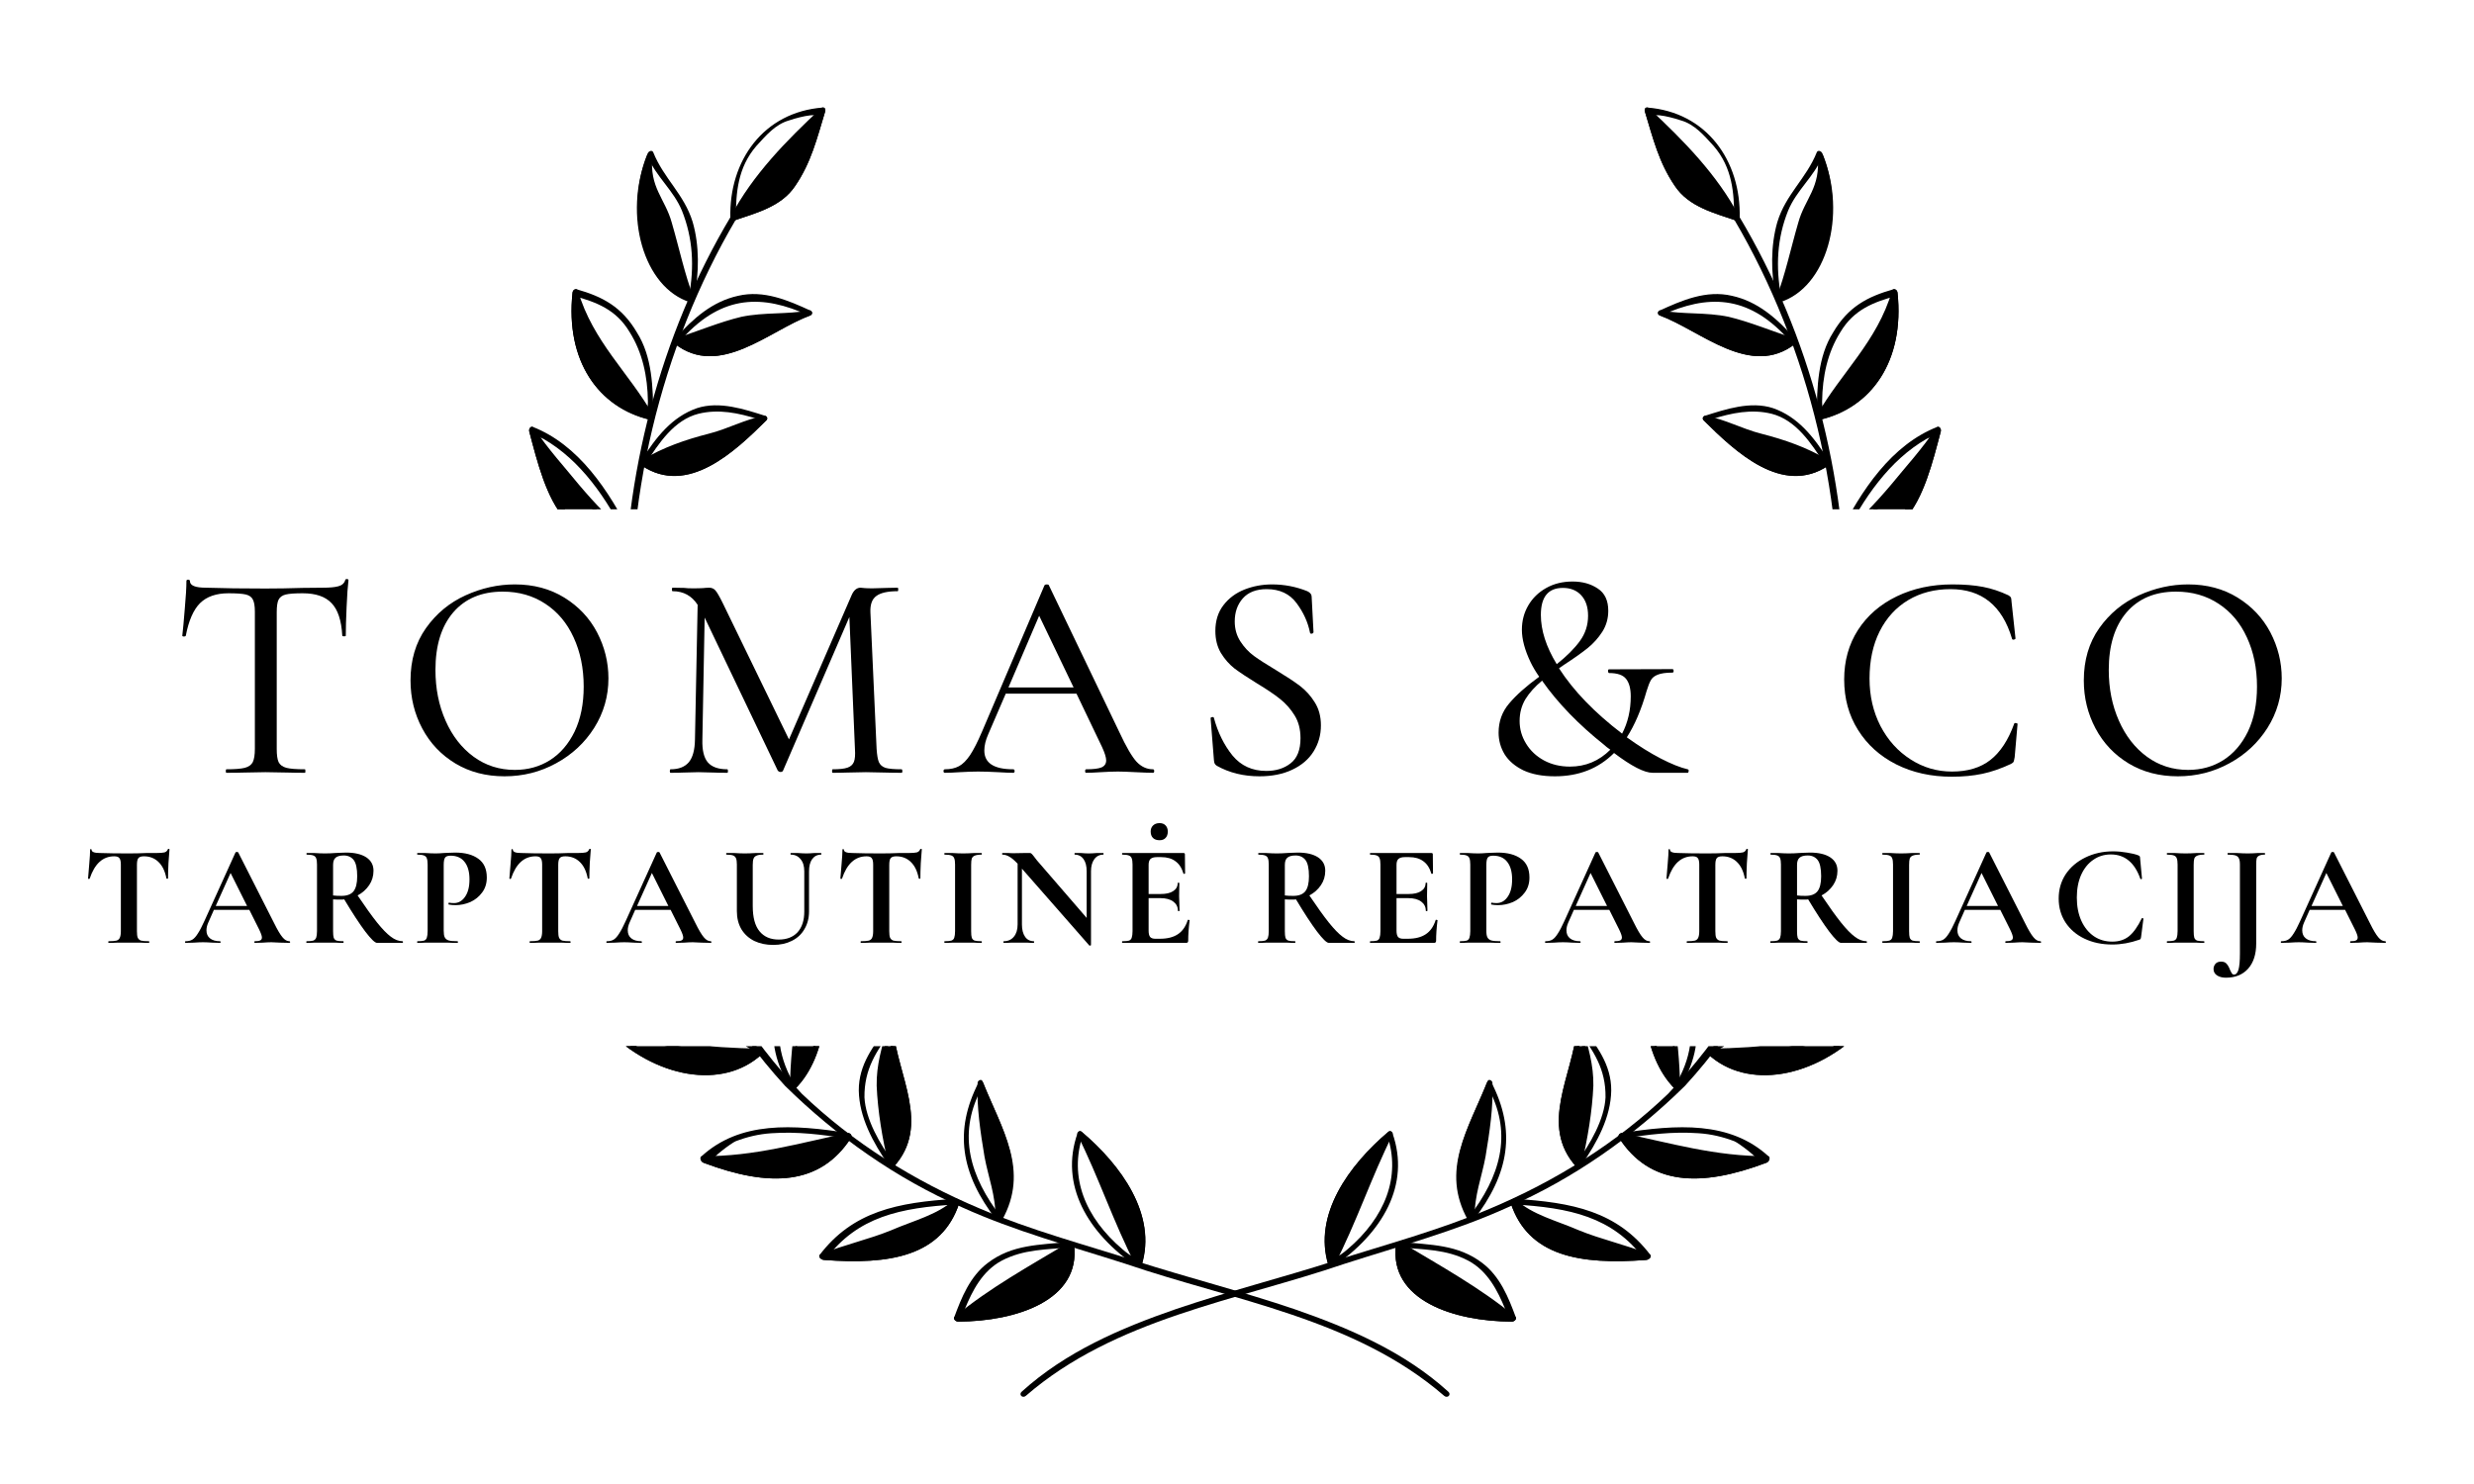 <svg xmlns="http://www.w3.org/2000/svg" xmlns:xlink="http://www.w3.org/1999/xlink" width="250" viewBox="0 0 187.5 112.5" height="150" preserveAspectRatio="xMidYMid meet"><defs><g></g><clipPath id="3c26c6f18b"><path d="M 40 32 L 48 32 L 48 38.609 L 40 38.609 Z M 40 32 " clip-rule="nonzero"></path></clipPath><clipPath id="a456d4b439"><path d="M 47 38 L 57 38 L 57 38.609 L 47 38.609 Z M 47 38 " clip-rule="nonzero"></path></clipPath><clipPath id="81e78ed124"><path d="M 47.25 16.164 L 110 16.164 L 110 38.609 L 47.25 38.609 Z M 47.25 16.164 " clip-rule="nonzero"></path></clipPath><clipPath id="c7e2030b5e"><path d="M 139 32 L 148 32 L 148 38.609 L 139 38.609 Z M 139 32 " clip-rule="nonzero"></path></clipPath><clipPath id="8785db8f16"><path d="M 139 32 L 147 32 L 147 38.609 L 139 38.609 Z M 139 32 " clip-rule="nonzero"></path></clipPath><clipPath id="0b9db0c49a"><path d="M 139 32 L 148 32 L 148 38.609 L 139 38.609 Z M 139 32 " clip-rule="nonzero"></path></clipPath><clipPath id="07656219d0"><path d="M 130 38 L 140 38 L 140 38.609 L 130 38.609 Z M 130 38 " clip-rule="nonzero"></path></clipPath><clipPath id="b1a99afe1b"><path d="M 77.246 16.164 L 140 16.164 L 140 38.609 L 77.246 38.609 Z M 77.246 16.164 " clip-rule="nonzero"></path></clipPath><clipPath id="59ad4eee22"><path d="M 45 79.309 L 58 79.309 L 58 82 L 45 82 Z M 45 79.309 " clip-rule="nonzero"></path></clipPath><clipPath id="fabea66ac7"><path d="M 65 79.309 L 70 79.309 L 70 89 L 65 89 Z M 65 79.309 " clip-rule="nonzero"></path></clipPath><clipPath id="8235da3894"><path d="M 66 79.309 L 69 79.309 L 69 89 L 66 89 Z M 66 79.309 " clip-rule="nonzero"></path></clipPath><clipPath id="8659bd5fd4"><path d="M 66 79.309 L 70 79.309 L 70 89 L 66 89 Z M 66 79.309 " clip-rule="nonzero"></path></clipPath><clipPath id="49fe6d234a"><path d="M 58 79.309 L 63 79.309 L 63 83 L 58 83 Z M 58 79.309 " clip-rule="nonzero"></path></clipPath><clipPath id="51fa7bef0d"><path d="M 60 79.309 L 63 79.309 L 63 83 L 60 83 Z M 60 79.309 " clip-rule="nonzero"></path></clipPath><clipPath id="fc3630cacf"><path d="M 59 79.309 L 63 79.309 L 63 83 L 59 83 Z M 59 79.309 " clip-rule="nonzero"></path></clipPath><clipPath id="7cc5c6bf38"><path d="M 47.25 79.309 L 110 79.309 L 110 105.887 L 47.25 105.887 Z M 47.25 79.309 " clip-rule="nonzero"></path></clipPath><clipPath id="44d57c3693"><path d="M 129 79.309 L 142 79.309 L 142 82 L 129 82 Z M 129 79.309 " clip-rule="nonzero"></path></clipPath><clipPath id="422d783918"><path d="M 118 79.309 L 123 79.309 L 123 89 L 118 89 Z M 118 79.309 " clip-rule="nonzero"></path></clipPath><clipPath id="56534fb92a"><path d="M 118 79.309 L 121 79.309 L 121 89 L 118 89 Z M 118 79.309 " clip-rule="nonzero"></path></clipPath><clipPath id="ef20d51c61"><path d="M 124 79.309 L 129 79.309 L 129 83 L 124 83 Z M 124 79.309 " clip-rule="nonzero"></path></clipPath><clipPath id="82965c132a"><path d="M 124 79.309 L 128 79.309 L 128 83 L 124 83 Z M 124 79.309 " clip-rule="nonzero"></path></clipPath><clipPath id="b4e4749d3a"><path d="M 77.246 79.309 L 140 79.309 L 140 105.887 L 77.246 105.887 Z M 77.246 79.309 " clip-rule="nonzero"></path></clipPath></defs><path fill="#000000" d="M 55.352 16.516 C 55.242 12.199 57.855 8.488 62.375 8.152 C 62.523 8.137 62.582 8.301 62.543 8.434 C 61.91 10.527 61.473 12.324 60.273 14.086 C 59.215 15.684 57.285 16.148 55.602 16.727 C 55.336 16.816 55.258 16.375 55.523 16.285 C 57.297 15.738 58.707 15.297 59.961 13.828 C 61.098 12.504 61.426 10.582 61.957 8.965 C 62.137 8.391 59.992 9.055 59.812 9.125 C 58.754 9.426 58.059 10.266 57.328 11.062 C 55.891 12.719 55.777 14.664 55.77 16.496 C 55.785 16.789 55.363 16.805 55.352 16.516 " fill-opacity="1" fill-rule="nonzero"></path><path fill="#000000" d="M 55.562 16.504 C 56.188 15.176 57.133 14.012 58.039 12.895 C 59.113 11.797 60.09 10.598 61.195 9.551 L 62.344 8.375 C 61.855 10.121 61.426 11.637 60.742 13.008 C 60.078 14.18 59.191 15.121 57.816 15.758 C 57.184 16.066 56.277 16.227 55.562 16.504 " fill-opacity="1" fill-rule="nonzero"></path><path fill="#000000" d="M 55.387 16.398 C 57.055 13.246 59.613 10.641 62.211 8.223 C 62.391 8.035 62.602 8.23 62.543 8.434 C 61.91 10.527 61.473 12.324 60.273 14.086 C 59.215 15.684 57.285 16.148 55.602 16.727 C 55.336 16.816 55.258 16.375 55.523 16.285 C 57.738 15.637 59.285 14.961 60.555 12.922 C 61.309 11.492 61.691 9.918 62.141 8.324 L 62.477 8.535 C 59.918 10.922 57.383 13.492 55.734 16.613 C 55.605 16.887 55.258 16.672 55.387 16.398 " fill-opacity="1" fill-rule="nonzero"></path><g clip-path="url(#3c26c6f18b)"><path fill="#000000" d="M 47.512 40.867 C 45.996 37.773 44 34.887 41.191 33.273 C 40.191 32.707 41.137 34.727 41.273 35.16 C 41.57 36.184 41.98 37.148 42.492 38.055 C 43.77 40.391 45.453 40.793 47.668 40.531 C 47.93 40.5 47.992 40.961 47.73 40.996 C 45.738 41.242 44.297 41.094 42.844 39.391 C 41.383 37.715 40.734 35.062 40.113 32.719 C 40.062 32.547 40.207 32.297 40.355 32.352 C 43.824 33.699 46.141 37.145 47.887 40.66 C 48.012 40.922 47.633 41.125 47.512 40.867 " fill-opacity="1" fill-rule="nonzero"></path><path fill="#000000" d="M 47.699 40.762 C 46.57 40.031 45.586 38.988 44.609 37.945 C 43.547 36.785 42.668 35.574 41.664 34.43 C 41.242 33.898 40.688 33.238 40.309 32.621 C 40.945 34.875 41.504 37.062 42.645 38.734 C 43.488 39.98 44.504 40.789 45.789 40.91 C 46.418 40.957 47.047 40.832 47.699 40.762 " fill-opacity="1" fill-rule="nonzero"></path><path fill="#000000" d="M 47.574 40.957 C 46.117 39.949 44.855 38.59 43.609 37.145 C 42.434 35.73 41.207 34.391 40.133 32.781 L 40.504 32.52 C 41.082 34.48 41.527 36.371 42.492 38.055 C 43.77 40.391 45.453 40.793 47.668 40.531 C 47.93 40.5 47.992 40.961 47.73 40.996 C 45.738 41.242 44.297 41.094 42.844 39.391 C 41.383 37.715 40.734 35.062 40.113 32.719 C 40.027 32.418 40.348 32.254 40.484 32.457 C 41.527 34.039 42.75 35.359 43.871 36.738 C 45.098 38.184 46.371 39.555 47.824 40.57 C 48.043 40.723 47.797 41.109 47.574 40.957 " fill-opacity="1" fill-rule="nonzero"></path></g><path fill="#000000" d="M 52.203 22.527 C 52.645 20.195 52.508 18.043 51.688 15.984 C 51.035 14.398 49.742 13.434 49.074 11.844 L 49.492 11.738 C 47.781 15.957 49.184 21.242 52.504 22.332 C 52.742 22.418 52.566 22.852 52.32 22.766 C 48.789 21.645 47.273 16.141 49.078 11.648 C 49.172 11.414 49.445 11.371 49.508 11.547 C 50.312 13.547 51.848 14.715 52.496 16.828 C 53.012 18.609 52.996 20.672 52.609 22.57 C 52.574 22.867 52.168 22.828 52.203 22.527 " fill-opacity="1" fill-rule="nonzero"></path><path fill="#000000" d="M 52.391 22.695 C 51.719 21.125 51.344 19.316 50.855 17.52 C 50.559 16.164 49.719 15.457 49.32 14.16 C 49.133 13.555 49.09 12.688 49.227 11.855 C 48.914 12.777 48.578 13.398 48.512 14.219 C 48.09 17.809 49.836 22.031 52.391 22.695 " fill-opacity="1" fill-rule="nonzero"></path><path fill="#000000" d="M 52.195 22.793 C 51.414 20.902 51.129 18.559 50.289 16.633 C 49.621 15.004 48.762 14.098 49.008 11.883 L 49.43 11.898 C 47.734 16.117 49.16 21.398 52.477 22.477 C 52.723 22.566 52.551 23 52.301 22.914 C 48.754 21.793 47.23 16.301 49.023 11.812 C 49.129 11.512 49.5 11.543 49.449 11.832 C 49.188 14.211 50.426 15.078 50.914 16.887 C 51.477 18.809 51.898 20.836 52.582 22.598 C 52.699 22.859 52.309 23.051 52.195 22.793 " fill-opacity="1" fill-rule="nonzero"></path><path fill="#000000" d="M 43.703 21.93 C 45.68 22.492 47.129 23.262 48.266 25.195 C 49.438 27.043 49.492 29.355 49.512 31.574 C 49.512 31.723 49.383 31.848 49.25 31.816 C 45.367 30.898 42.836 27.371 43.391 22.18 C 43.434 21.836 43.855 21.848 43.812 22.184 C 43.5 24.828 43.914 26.785 45.156 28.602 C 45.762 29.426 46.535 30.027 47.332 30.539 C 48.027 30.984 49.129 31.844 49.105 30.441 C 49.078 28.52 48.691 26.719 47.719 25.176 C 46.703 23.469 45.211 22.906 43.504 22.438 C 43.246 22.363 43.449 21.855 43.703 21.93 " fill-opacity="1" fill-rule="nonzero"></path><path fill="#000000" d="M 49.309 31.586 C 47.848 28.957 46.137 26.898 44.578 24.469 C 44.227 23.879 43.75 22.945 43.602 22.18 C 43.441 23.203 43.371 24.48 43.52 25.301 C 44.062 28.793 46.816 31.059 49.309 31.586 " fill-opacity="1" fill-rule="nonzero"></path><path fill="#000000" d="M 49.129 31.715 C 47.305 28.523 44.543 26.156 43.398 22.312 L 43.812 22.184 C 43.277 27.113 45.664 30.449 49.363 31.355 C 49.617 31.422 49.508 31.879 49.25 31.816 C 45.367 30.898 42.836 27.371 43.391 22.18 C 43.426 21.91 43.75 21.828 43.809 22.055 C 44.922 25.879 47.676 28.273 49.488 31.457 C 49.629 31.703 49.266 31.961 49.129 31.715 " fill-opacity="1" fill-rule="nonzero"></path><path fill="#000000" d="M 61.266 23.898 C 57.82 22.332 54.785 22.328 51.781 25.586 C 50.988 26.418 54.273 26.594 54.418 26.594 C 55.266 26.5 56.078 26.102 56.828 25.742 C 58.297 24.988 59.844 24.168 61.281 23.535 C 61.512 23.434 61.645 23.816 61.418 23.91 C 58.297 25.055 54.535 28.715 51.129 26.055 C 51.016 25.961 51.035 25.805 51.141 25.691 C 52.555 24.109 54 22.852 55.934 22.426 C 57.883 21.965 59.734 22.77 61.434 23.551 C 61.672 23.66 61.508 24.004 61.266 23.898 " fill-opacity="1" fill-rule="nonzero"></path><path fill="#000000" d="M 51.262 25.859 C 52.551 25.465 53.883 24.961 55.125 24.535 C 56.562 24.008 58.059 24.008 59.496 23.949 C 60.062 23.949 60.781 23.848 61.352 23.723 L 59.715 24.449 C 56.973 25.77 53.945 28.258 51.262 25.859 " fill-opacity="1" fill-rule="nonzero"></path><path fill="#000000" d="M 51.238 25.637 C 52.941 25.094 54.555 24.406 56.191 24.016 C 57.93 23.656 59.645 23.848 61.281 23.535 C 61.531 23.488 61.652 23.812 61.418 23.91 C 58.297 25.055 54.535 28.715 51.129 26.055 C 50.922 25.883 51.195 25.496 51.395 25.668 C 54.586 28.199 58.344 24.617 61.281 23.535 L 61.418 23.91 C 59.93 24.199 58.367 24.145 56.773 24.34 C 54.965 24.613 53.16 25.477 51.285 26.082 C 51.02 26.172 50.973 25.723 51.238 25.637 " fill-opacity="1" fill-rule="nonzero"></path><g clip-path="url(#a456d4b439)"><path fill="#000000" d="M 47.395 45.02 C 49.273 40.867 52.242 38.773 56.27 38.988 C 56.402 38.996 56.492 39.156 56.441 39.27 C 54.68 42.793 51.75 45.605 47.559 45.375 C 47.297 45.359 47.312 44.883 47.578 44.902 C 49.203 45.031 50.691 44.656 52.137 43.82 C 53.062 43.289 53.781 42.512 54.48 41.723 C 54.75 41.422 55.973 39.375 55.82 39.379 C 52.113 39.207 49.406 41.578 47.738 45.262 C 47.609 45.531 47.27 45.289 47.395 45.02 " fill-opacity="1" fill-rule="nonzero"></path><path fill="#000000" d="M 47.473 44.934 C 49.004 44 50.387 42.895 51.758 41.848 C 53.207 40.809 54.746 39.984 56.121 39.027 C 56.277 38.922 56.531 39.074 56.441 39.27 C 54.68 42.793 51.75 45.605 47.559 45.375 C 47.297 45.359 47.312 44.883 47.578 44.902 C 51.562 45.156 54.379 42.516 56.062 39.113 L 56.379 39.352 C 55.008 40.312 53.441 41.133 52.035 42.18 C 50.633 43.246 49.227 44.383 47.664 45.344 C 47.426 45.492 47.238 45.078 47.473 44.934 " fill-opacity="1" fill-rule="nonzero"></path></g><path fill="#000000" d="M 48.582 34.938 C 49.742 33.113 50.93 31.602 52.824 30.941 C 54.523 30.387 56.41 31.02 58.004 31.527 C 58.156 31.574 58.195 31.754 58.082 31.863 C 55.684 34.25 52.109 37.625 48.645 35.301 C 48.422 35.148 48.605 34.715 48.828 34.871 C 50.375 35.973 51.766 35.816 53.438 35.035 C 54.164 34.68 54.898 34.164 55.559 33.664 C 55.602 33.621 57.613 31.805 57.453 31.773 C 55.973 31.309 54.469 30.988 52.934 31.367 C 51.098 31.832 49.926 33.582 48.887 35.234 C 48.723 35.48 48.418 35.184 48.582 34.938 " fill-opacity="1" fill-rule="nonzero"></path><path fill="#000000" d="M 48.734 35.086 C 51.594 33.391 52.379 33.512 54.105 32.992 C 54.59 32.82 57.445 31.754 57.945 31.719 C 55.871 33.887 53.066 36.219 50.309 35.93 C 49.754 35.906 49.242 35.422 48.734 35.086 " fill-opacity="1" fill-rule="nonzero"></path><path fill="#000000" d="M 48.668 34.867 C 50.27 33.906 51.953 33.332 53.711 32.879 C 55.164 32.516 56.438 31.793 57.898 31.523 C 58.102 31.488 58.234 31.719 58.082 31.863 C 55.684 34.25 52.109 37.625 48.645 35.301 C 48.422 35.148 48.605 34.715 48.828 34.871 C 52.121 37.121 55.512 33.832 57.805 31.574 L 57.992 31.91 C 56.691 32.184 55.457 32.75 54.16 33.199 C 52.312 33.832 50.531 34.273 48.801 35.305 C 48.562 35.445 48.434 35.008 48.668 34.867 " fill-opacity="1" fill-rule="nonzero"></path><g clip-path="url(#81e78ed124)"><path fill="#000000" d="M 55.77 16.637 C 44.301 36.148 44.59 63.871 60.773 80.977 C 64.68 84.715 69.328 87.605 74.285 89.684 C 78.113 91.316 82.137 92.391 86.098 93.652 C 90.07 94.93 94.133 95.953 98.117 97.309 C 102.254 98.738 106.418 100.527 109.758 103.555 C 110.02 103.773 109.711 104.086 109.457 103.875 C 102.684 98.012 93.508 96.672 85.281 93.855 C 81.145 92.531 76.906 91.395 72.918 89.586 C 67.93 87.402 63.387 84.207 59.496 80.371 C 51.152 71.273 47.367 58.762 47.258 46.672 C 47.293 36.082 49.969 25.469 55.395 16.398 C 55.559 16.113 55.934 16.352 55.77 16.637 " fill-opacity="1" fill-rule="nonzero"></path></g><path fill="#000000" d="M 131.848 16.516 C 131.957 12.199 129.344 8.488 124.824 8.152 C 124.676 8.137 124.617 8.301 124.656 8.434 C 125.289 10.527 125.727 12.324 126.926 14.086 C 127.984 15.684 129.914 16.148 131.602 16.727 C 131.867 16.816 131.941 16.375 131.676 16.285 C 129.902 15.738 128.492 15.297 127.242 13.828 C 126.102 12.504 125.773 10.582 125.242 8.965 C 125.062 8.391 127.207 9.055 127.387 9.125 C 128.445 9.426 129.141 10.266 129.871 11.062 C 131.309 12.719 131.426 14.664 131.43 16.496 C 131.418 16.789 131.836 16.805 131.848 16.516 " fill-opacity="1" fill-rule="nonzero"></path><path fill="#000000" d="M 131.637 16.504 C 131.016 15.176 130.066 14.012 129.16 12.895 C 128.086 11.797 127.109 10.598 126.004 9.551 L 124.855 8.375 C 125.344 10.121 125.773 11.637 126.461 13.008 C 127.121 14.18 128.008 15.121 129.387 15.758 C 130.016 16.066 130.926 16.227 131.637 16.504 " fill-opacity="1" fill-rule="nonzero"></path><path fill="#000000" d="M 131.809 16.398 C 130.145 13.246 127.586 10.641 124.988 8.223 C 124.809 8.035 124.598 8.23 124.656 8.434 C 125.289 10.527 125.727 12.324 126.926 14.086 C 127.984 15.684 129.914 16.148 131.602 16.727 C 131.867 16.816 131.941 16.375 131.676 16.285 C 129.461 15.637 127.914 14.961 126.645 12.922 C 125.891 11.492 125.508 9.918 125.059 8.324 L 124.727 8.535 C 127.281 10.922 129.816 13.492 131.465 16.613 C 131.594 16.887 131.941 16.672 131.809 16.398 " fill-opacity="1" fill-rule="nonzero"></path><g clip-path="url(#c7e2030b5e)"><path fill="#000000" d="M 139.688 40.867 C 141.203 37.773 143.203 34.887 146.008 33.273 C 147.008 32.707 146.062 34.727 145.926 35.16 C 145.629 36.184 145.219 37.148 144.707 38.055 C 143.43 40.391 141.75 40.793 139.531 40.531 C 139.27 40.5 139.207 40.961 139.473 40.996 C 141.461 41.242 142.906 41.094 144.355 39.391 C 145.82 37.715 146.465 35.062 147.086 32.719 C 147.137 32.551 146.992 32.297 146.844 32.355 C 143.379 33.699 141.059 37.145 139.312 40.66 C 139.188 40.922 139.566 41.129 139.688 40.867 " fill-opacity="1" fill-rule="nonzero"></path></g><g clip-path="url(#8785db8f16)"><path fill="#000000" d="M 139.5 40.762 C 140.629 40.031 141.613 38.988 142.59 37.945 C 143.652 36.785 144.531 35.574 145.535 34.43 C 145.957 33.898 146.516 33.238 146.891 32.621 C 146.258 34.875 145.695 37.062 144.555 38.734 C 143.711 39.98 142.695 40.789 141.41 40.914 C 140.781 40.957 140.152 40.836 139.5 40.762 " fill-opacity="1" fill-rule="nonzero"></path></g><g clip-path="url(#0b9db0c49a)"><path fill="#000000" d="M 139.625 40.957 C 141.082 39.953 142.344 38.59 143.59 37.145 C 144.766 35.73 145.992 34.391 147.066 32.781 L 146.695 32.52 C 146.117 34.48 145.672 36.371 144.707 38.055 C 143.43 40.391 141.75 40.793 139.531 40.531 C 139.27 40.5 139.207 40.961 139.473 40.996 C 141.461 41.242 142.906 41.094 144.355 39.391 C 145.82 37.715 146.465 35.062 147.086 32.719 C 147.172 32.418 146.852 32.254 146.719 32.461 C 145.676 34.039 144.449 35.359 143.328 36.738 C 142.102 38.184 140.832 39.555 139.375 40.57 C 139.156 40.723 139.402 41.109 139.625 40.957 " fill-opacity="1" fill-rule="nonzero"></path></g><path fill="#000000" d="M 134.996 22.527 C 134.555 20.195 134.691 18.043 135.512 15.984 C 136.164 14.398 137.461 13.434 138.125 11.844 L 137.711 11.738 C 139.418 15.957 138.016 21.242 134.695 22.332 C 134.457 22.418 134.633 22.852 134.879 22.766 C 138.414 21.645 139.922 16.141 138.121 11.648 C 138.027 11.414 137.754 11.371 137.691 11.547 C 136.887 13.547 135.352 14.715 134.703 16.828 C 134.188 18.609 134.203 20.672 134.59 22.57 C 134.625 22.867 135.031 22.828 134.996 22.527 " fill-opacity="1" fill-rule="nonzero"></path><path fill="#000000" d="M 134.812 22.695 C 135.48 21.125 135.855 19.316 136.344 17.52 C 136.641 16.164 137.48 15.457 137.879 14.16 C 138.066 13.555 138.109 12.688 137.973 11.859 C 138.285 12.777 138.621 13.398 138.688 14.219 C 139.109 17.809 137.367 22.031 134.812 22.695 " fill-opacity="1" fill-rule="nonzero"></path><path fill="#000000" d="M 135.004 22.793 C 135.785 20.902 136.074 18.559 136.91 16.633 C 137.578 15.004 138.438 14.098 138.191 11.883 L 137.77 11.898 C 139.465 16.117 138.039 21.398 134.723 22.477 C 134.477 22.566 134.648 23 134.898 22.914 C 138.445 21.797 139.973 16.305 138.176 11.812 C 138.07 11.512 137.699 11.543 137.75 11.832 C 138.012 14.211 136.773 15.078 136.285 16.887 C 135.723 18.809 135.301 20.836 134.617 22.598 C 134.5 22.859 134.891 23.051 135.004 22.793 " fill-opacity="1" fill-rule="nonzero"></path><path fill="#000000" d="M 143.5 21.93 C 141.52 22.492 140.07 23.262 138.934 25.195 C 137.762 27.043 137.703 29.355 137.688 31.574 C 137.688 31.723 137.816 31.848 137.949 31.816 C 141.832 30.898 144.363 27.371 143.809 22.18 C 143.766 21.84 143.344 21.848 143.387 22.184 C 143.699 24.828 143.285 26.785 142.043 28.602 C 141.438 29.426 140.664 30.027 139.867 30.539 C 139.172 30.984 138.07 31.844 138.094 30.441 C 138.121 28.52 138.508 26.723 139.48 25.176 C 140.5 23.469 141.988 22.906 143.695 22.438 C 143.953 22.367 143.75 21.855 143.5 21.93 " fill-opacity="1" fill-rule="nonzero"></path><path fill="#000000" d="M 137.891 31.586 C 139.355 28.957 141.062 26.898 142.621 24.469 C 142.973 23.883 143.449 22.945 143.598 22.18 C 143.758 23.203 143.832 24.484 143.68 25.301 C 143.137 28.793 140.383 31.059 137.891 31.586 " fill-opacity="1" fill-rule="nonzero"></path><path fill="#000000" d="M 138.07 31.715 C 139.895 28.523 142.656 26.156 143.801 22.312 L 143.387 22.184 C 143.922 27.113 141.535 30.449 137.836 31.355 C 137.582 31.422 137.691 31.879 137.949 31.816 C 141.832 30.898 144.363 27.371 143.809 22.18 C 143.773 21.91 143.449 21.828 143.391 22.055 C 142.281 25.879 139.523 28.273 137.711 31.457 C 137.57 31.703 137.93 31.961 138.07 31.715 " fill-opacity="1" fill-rule="nonzero"></path><path fill="#000000" d="M 125.934 23.898 C 129.379 22.332 132.414 22.328 135.418 25.586 C 136.211 26.418 132.926 26.594 132.781 26.594 C 131.938 26.5 131.121 26.102 130.375 25.742 C 128.906 24.988 127.355 24.168 125.918 23.535 C 125.688 23.434 125.551 23.816 125.781 23.91 C 128.902 25.055 132.664 28.715 136.07 26.055 C 136.188 25.961 136.16 25.805 136.059 25.691 C 134.645 24.109 133.199 22.852 131.266 22.426 C 129.316 21.965 127.465 22.77 125.766 23.551 C 125.527 23.66 125.695 24.004 125.934 23.898 " fill-opacity="1" fill-rule="nonzero"></path><path fill="#000000" d="M 135.938 25.859 C 134.648 25.469 133.316 24.961 132.074 24.535 C 130.637 24.008 129.141 24.008 127.703 23.949 C 127.137 23.949 126.418 23.848 125.852 23.723 L 127.488 24.449 C 130.223 25.773 133.258 28.258 135.938 25.859 " fill-opacity="1" fill-rule="nonzero"></path><path fill="#000000" d="M 135.961 25.637 C 134.258 25.098 132.648 24.406 131.008 24.016 C 129.273 23.656 127.555 23.848 125.918 23.535 C 125.668 23.488 125.547 23.812 125.781 23.91 C 128.902 25.055 132.664 28.715 136.07 26.055 C 136.277 25.887 136.008 25.496 135.805 25.668 C 132.613 28.199 128.855 24.617 125.918 23.535 L 125.781 23.91 C 127.27 24.199 128.832 24.145 130.426 24.34 C 132.234 24.613 134.043 25.477 135.914 26.082 C 136.18 26.172 136.23 25.723 135.961 25.637 " fill-opacity="1" fill-rule="nonzero"></path><g clip-path="url(#07656219d0)"><path fill="#000000" d="M 139.805 45.02 C 137.926 40.867 134.961 38.773 130.93 38.988 C 130.801 38.996 130.707 39.156 130.758 39.27 C 132.52 42.793 135.449 45.605 139.641 45.375 C 139.902 45.359 139.887 44.883 139.621 44.902 C 137.996 45.031 136.508 44.656 135.062 43.82 C 134.137 43.293 133.418 42.512 132.719 41.727 C 132.453 41.422 131.227 39.375 131.379 39.379 C 135.086 39.207 137.793 41.578 139.461 45.262 C 139.59 45.531 139.93 45.293 139.805 45.02 " fill-opacity="1" fill-rule="nonzero"></path><path fill="#000000" d="M 139.727 44.934 C 138.195 44 136.812 42.898 135.441 41.848 C 133.992 40.809 132.453 39.984 131.078 39.027 C 130.922 38.922 130.668 39.074 130.758 39.27 C 132.52 42.793 135.449 45.605 139.641 45.375 C 139.902 45.359 139.887 44.883 139.621 44.902 C 135.637 45.156 132.82 42.516 131.137 39.113 L 130.82 39.352 C 132.191 40.312 133.758 41.133 135.164 42.18 C 136.566 43.246 137.973 44.383 139.535 45.344 C 139.773 45.492 139.961 45.078 139.727 44.934 " fill-opacity="1" fill-rule="nonzero"></path></g><path fill="#000000" d="M 138.617 34.938 C 137.457 33.113 136.27 31.602 134.375 30.941 C 132.676 30.387 130.789 31.02 129.195 31.527 C 129.043 31.574 129.004 31.754 129.117 31.863 C 131.516 34.25 135.09 37.625 138.559 35.301 C 138.777 35.148 138.594 34.715 138.375 34.871 C 136.824 35.973 135.434 35.816 133.762 35.035 C 133.031 34.68 132.301 34.164 131.641 33.664 C 131.602 33.621 129.586 31.805 129.746 31.773 C 131.23 31.309 132.73 30.988 134.266 31.367 C 136.102 31.832 137.273 33.582 138.312 35.234 C 138.477 35.48 138.781 35.184 138.617 34.938 " fill-opacity="1" fill-rule="nonzero"></path><path fill="#000000" d="M 138.465 35.086 C 135.605 33.391 134.82 33.512 133.094 32.992 C 132.605 32.82 129.754 31.754 129.254 31.719 C 131.328 33.891 134.133 36.219 136.891 35.93 C 137.445 35.906 137.957 35.422 138.465 35.086 " fill-opacity="1" fill-rule="nonzero"></path><path fill="#000000" d="M 138.531 34.867 C 136.93 33.906 135.246 33.332 133.488 32.879 C 132.039 32.516 130.762 31.793 129.301 31.523 C 129.098 31.488 128.965 31.719 129.117 31.863 C 131.516 34.25 135.09 37.625 138.559 35.301 C 138.777 35.148 138.594 34.715 138.375 34.871 C 135.078 37.121 131.688 33.832 129.395 31.574 L 129.207 31.91 C 130.508 32.184 131.742 32.75 133.039 33.199 C 134.891 33.832 136.668 34.273 138.398 35.305 C 138.637 35.445 138.77 35.008 138.531 34.867 " fill-opacity="1" fill-rule="nonzero"></path><g clip-path="url(#b1a99afe1b)"><path fill="#000000" d="M 131.43 16.637 C 142.898 36.148 142.613 63.871 126.422 80.977 C 122.52 84.715 117.867 87.605 112.914 89.684 C 109.086 91.316 105.059 92.391 101.102 93.652 C 97.125 94.93 93.066 95.953 89.082 97.312 C 84.945 98.738 80.781 100.527 77.438 103.555 C 77.18 103.773 77.488 104.086 77.742 103.875 C 84.516 98.012 93.691 96.672 101.918 93.855 C 106.051 92.531 110.293 91.395 114.277 89.586 C 119.27 87.402 123.812 84.207 127.703 80.371 C 136.047 71.273 139.832 58.762 139.945 46.672 C 139.91 36.082 137.23 25.469 131.805 16.398 C 131.641 16.113 131.266 16.352 131.43 16.637 " fill-opacity="1" fill-rule="nonzero"></path></g><g fill="#000000" fill-opacity="1"><g transform="translate(12.957, 58.584)"><g><path d="M 4.359 -13.609 C 3.43 -13.609 2.711 -13.359 2.203 -12.859 C 1.703 -12.359 1.344 -11.535 1.125 -10.391 C 1.102 -10.348 1.051 -10.328 0.969 -10.328 C 0.895 -10.336 0.859 -10.359 0.859 -10.391 C 0.91 -10.816 0.973 -11.492 1.047 -12.422 C 1.129 -13.348 1.172 -14.051 1.172 -14.531 C 1.172 -14.602 1.211 -14.641 1.297 -14.641 C 1.391 -14.641 1.438 -14.602 1.438 -14.531 C 1.438 -14.195 1.844 -14.031 2.656 -14.031 C 3.938 -13.988 5.438 -13.969 7.156 -13.969 C 8.039 -13.969 8.977 -13.984 9.969 -14.016 L 11.5 -14.031 C 12.031 -14.031 12.426 -14.066 12.688 -14.141 C 12.957 -14.211 13.129 -14.363 13.203 -14.594 C 13.211 -14.656 13.254 -14.688 13.328 -14.688 C 13.41 -14.688 13.453 -14.656 13.453 -14.594 C 13.398 -14.156 13.352 -13.484 13.312 -12.578 C 13.27 -11.672 13.25 -10.941 13.25 -10.391 C 13.25 -10.359 13.207 -10.344 13.125 -10.344 C 13.039 -10.344 12.992 -10.359 12.984 -10.391 C 12.922 -11.547 12.648 -12.367 12.172 -12.859 C 11.703 -13.359 10.973 -13.609 9.984 -13.609 C 9.391 -13.609 8.961 -13.578 8.703 -13.516 C 8.441 -13.453 8.258 -13.32 8.156 -13.125 C 8.062 -12.938 8.016 -12.617 8.016 -12.172 L 8.016 -1.812 C 8.016 -1.352 8.062 -1.02 8.156 -0.812 C 8.258 -0.602 8.457 -0.457 8.75 -0.375 C 9.039 -0.301 9.508 -0.266 10.156 -0.266 C 10.176 -0.266 10.188 -0.219 10.188 -0.125 C 10.188 -0.039 10.176 0 10.156 0 C 9.645 0 9.238 -0.004 8.938 -0.016 L 7.156 -0.047 L 5.453 -0.016 C 5.148 -0.004 4.734 0 4.203 0 C 4.172 0 4.156 -0.039 4.156 -0.125 C 4.156 -0.219 4.172 -0.266 4.203 -0.266 C 4.828 -0.266 5.289 -0.301 5.594 -0.375 C 5.895 -0.457 6.098 -0.602 6.203 -0.812 C 6.305 -1.031 6.359 -1.363 6.359 -1.812 L 6.359 -12.219 C 6.359 -12.645 6.305 -12.953 6.203 -13.141 C 6.109 -13.328 5.93 -13.453 5.672 -13.516 C 5.41 -13.578 4.973 -13.609 4.359 -13.609 Z M 4.359 -13.609 "></path></g></g></g><g fill="#000000" fill-opacity="1"><g transform="translate(30.018, 58.584)"><g><path d="M 8.219 0.266 C 6.82 0.266 5.582 -0.055 4.5 -0.703 C 3.414 -1.359 2.578 -2.242 1.984 -3.359 C 1.391 -4.473 1.094 -5.688 1.094 -7 C 1.094 -8.539 1.484 -9.863 2.266 -10.969 C 3.047 -12.07 4.047 -12.898 5.266 -13.453 C 6.484 -14.004 7.727 -14.281 9 -14.281 C 10.426 -14.281 11.676 -13.945 12.75 -13.281 C 13.832 -12.613 14.66 -11.734 15.234 -10.641 C 15.805 -9.547 16.094 -8.383 16.094 -7.156 C 16.094 -5.801 15.734 -4.551 15.016 -3.406 C 14.297 -2.27 13.332 -1.375 12.125 -0.719 C 10.926 -0.062 9.625 0.266 8.219 0.266 Z M 9 -0.219 C 9.988 -0.219 10.875 -0.461 11.656 -0.953 C 12.445 -1.453 13.07 -2.176 13.531 -3.125 C 13.988 -4.082 14.219 -5.219 14.219 -6.531 C 14.219 -7.926 13.961 -9.172 13.453 -10.266 C 12.953 -11.359 12.238 -12.207 11.312 -12.812 C 10.383 -13.426 9.305 -13.734 8.078 -13.734 C 6.484 -13.734 5.234 -13.207 4.328 -12.156 C 3.43 -11.102 2.984 -9.648 2.984 -7.797 C 2.984 -6.391 3.238 -5.109 3.75 -3.953 C 4.258 -2.797 4.969 -1.883 5.875 -1.219 C 6.789 -0.551 7.832 -0.219 9 -0.219 Z M 9 -0.219 "></path></g></g></g><g fill="#000000" fill-opacity="1"><g transform="translate(49.998, 58.584)"><g><path d="M 18.328 -0.266 C 18.367 -0.266 18.391 -0.219 18.391 -0.125 C 18.391 -0.039 18.367 0 18.328 0 C 17.848 0 17.461 -0.004 17.172 -0.016 L 15.625 -0.047 L 14.125 -0.016 C 13.883 -0.004 13.547 0 13.109 0 C 13.078 0 13.062 -0.039 13.062 -0.125 C 13.062 -0.219 13.078 -0.266 13.109 -0.266 C 13.617 -0.266 13.992 -0.305 14.234 -0.391 C 14.473 -0.473 14.633 -0.617 14.719 -0.828 C 14.801 -1.035 14.828 -1.363 14.797 -1.812 L 14.375 -11.812 L 9.344 -0.156 C 9.312 -0.094 9.25 -0.062 9.156 -0.062 C 9.082 -0.062 9.016 -0.094 8.953 -0.156 L 3.406 -11.766 L 3.234 -2.516 C 3.211 -1.723 3.348 -1.148 3.641 -0.797 C 3.941 -0.441 4.438 -0.266 5.125 -0.266 C 5.156 -0.266 5.172 -0.219 5.172 -0.125 C 5.172 -0.039 5.156 0 5.125 0 C 4.695 0 4.375 -0.004 4.156 -0.016 L 2.938 -0.047 L 1.734 -0.016 C 1.523 -0.004 1.223 0 0.828 0 C 0.785 0 0.766 -0.039 0.766 -0.125 C 0.766 -0.219 0.785 -0.266 0.828 -0.266 C 1.441 -0.266 1.898 -0.441 2.203 -0.797 C 2.504 -1.16 2.66 -1.734 2.672 -2.516 L 2.875 -12.734 C 2.426 -13.422 1.797 -13.766 0.984 -13.766 C 0.941 -13.766 0.922 -13.805 0.922 -13.891 C 0.922 -13.984 0.941 -14.031 0.984 -14.031 L 1.859 -14.016 C 2.023 -13.992 2.242 -13.984 2.516 -13.984 C 2.816 -13.984 3.066 -13.988 3.266 -14 C 3.461 -14.02 3.625 -14.031 3.75 -14.031 C 3.945 -14.031 4.102 -13.961 4.219 -13.828 C 4.344 -13.691 4.531 -13.367 4.781 -12.859 L 9.797 -2.531 L 14.547 -13.469 C 14.711 -13.844 14.938 -14.031 15.219 -14.031 C 15.289 -14.031 15.398 -14.02 15.547 -14 C 15.703 -13.988 15.898 -13.984 16.141 -13.984 L 17.266 -14.016 C 17.43 -14.023 17.688 -14.031 18.031 -14.031 C 18.062 -14.031 18.078 -13.984 18.078 -13.891 C 18.078 -13.805 18.062 -13.766 18.031 -13.766 C 17.281 -13.766 16.742 -13.645 16.422 -13.406 C 16.098 -13.176 15.945 -12.766 15.969 -12.172 L 16.438 -1.812 C 16.469 -1.352 16.523 -1.02 16.609 -0.812 C 16.703 -0.602 16.867 -0.457 17.109 -0.375 C 17.359 -0.301 17.766 -0.266 18.328 -0.266 Z M 18.328 -0.266 "></path></g></g></g><g fill="#000000" fill-opacity="1"><g transform="translate(71.616, 58.584)"><g><path d="M 15.766 -0.266 C 15.828 -0.266 15.859 -0.219 15.859 -0.125 C 15.859 -0.039 15.828 0 15.766 0 C 15.473 0 15.031 -0.016 14.438 -0.047 C 13.844 -0.078 13.398 -0.094 13.109 -0.094 C 12.766 -0.094 12.336 -0.078 11.828 -0.047 C 11.348 -0.016 10.973 0 10.703 0 C 10.648 0 10.625 -0.039 10.625 -0.125 C 10.625 -0.219 10.648 -0.266 10.703 -0.266 C 11.242 -0.266 11.629 -0.312 11.859 -0.406 C 12.098 -0.508 12.219 -0.688 12.219 -0.938 C 12.219 -1.164 12.113 -1.504 11.906 -1.953 L 9.969 -6 L 4.609 -6 L 3.281 -2.922 C 3.082 -2.473 2.984 -2.062 2.984 -1.688 C 2.984 -0.738 3.711 -0.266 5.172 -0.266 C 5.242 -0.266 5.281 -0.219 5.281 -0.125 C 5.281 -0.039 5.242 0 5.172 0 C 4.898 0 4.508 -0.016 4 -0.047 C 3.426 -0.078 2.93 -0.094 2.516 -0.094 C 2.141 -0.094 1.68 -0.078 1.141 -0.047 C 0.691 -0.016 0.312 0 0 0 C -0.07 0 -0.109 -0.039 -0.109 -0.125 C -0.109 -0.219 -0.07 -0.266 0 -0.266 C 0.414 -0.266 0.77 -0.344 1.062 -0.5 C 1.352 -0.656 1.633 -0.938 1.906 -1.344 C 2.176 -1.75 2.477 -2.344 2.812 -3.125 L 7.547 -14.219 C 7.578 -14.258 7.633 -14.281 7.719 -14.281 C 7.812 -14.281 7.863 -14.258 7.875 -14.219 L 13.219 -3.078 C 13.727 -1.984 14.16 -1.238 14.516 -0.844 C 14.879 -0.457 15.297 -0.266 15.766 -0.266 Z M 4.812 -6.469 L 9.75 -6.469 L 7.141 -11.906 Z M 4.812 -6.469 "></path></g></g></g><g fill="#000000" fill-opacity="1"><g transform="translate(90.204, 58.584)"><g><path d="M 3.375 -11.469 C 3.375 -10.906 3.516 -10.406 3.797 -9.969 C 4.078 -9.531 4.422 -9.16 4.828 -8.859 C 5.234 -8.566 5.801 -8.203 6.531 -7.766 C 7.289 -7.305 7.891 -6.91 8.328 -6.578 C 8.766 -6.242 9.133 -5.832 9.438 -5.344 C 9.75 -4.852 9.906 -4.27 9.906 -3.594 C 9.906 -2.863 9.719 -2.203 9.344 -1.609 C 8.977 -1.023 8.441 -0.566 7.734 -0.234 C 7.035 0.098 6.207 0.266 5.25 0.266 C 4.039 0.266 2.961 0 2.016 -0.531 C 1.941 -0.582 1.891 -0.633 1.859 -0.688 C 1.828 -0.75 1.805 -0.844 1.797 -0.969 L 1.547 -4.109 C 1.535 -4.172 1.57 -4.207 1.656 -4.219 C 1.738 -4.238 1.785 -4.219 1.797 -4.156 C 2.098 -3.051 2.566 -2.102 3.203 -1.312 C 3.848 -0.531 4.703 -0.141 5.766 -0.141 C 6.504 -0.141 7.117 -0.332 7.609 -0.719 C 8.109 -1.102 8.359 -1.738 8.359 -2.625 C 8.359 -3.301 8.207 -3.879 7.906 -4.359 C 7.602 -4.848 7.238 -5.258 6.812 -5.594 C 6.383 -5.938 5.805 -6.328 5.078 -6.766 C 4.336 -7.223 3.766 -7.602 3.359 -7.906 C 2.961 -8.219 2.617 -8.609 2.328 -9.078 C 2.047 -9.555 1.906 -10.113 1.906 -10.75 C 1.906 -11.52 2.109 -12.172 2.516 -12.703 C 2.922 -13.234 3.453 -13.629 4.109 -13.891 C 4.766 -14.148 5.461 -14.281 6.203 -14.281 C 7.129 -14.281 8.02 -14.109 8.875 -13.766 C 9.094 -13.66 9.203 -13.523 9.203 -13.359 L 9.344 -10.672 C 9.344 -10.609 9.301 -10.566 9.219 -10.547 C 9.133 -10.535 9.086 -10.562 9.078 -10.625 C 8.922 -11.414 8.582 -12.16 8.062 -12.859 C 7.539 -13.566 6.785 -13.922 5.797 -13.922 C 5.004 -13.922 4.398 -13.688 3.984 -13.219 C 3.578 -12.758 3.375 -12.176 3.375 -11.469 Z M 3.375 -11.469 "></path></g></g></g><g fill="#000000" fill-opacity="1"><g transform="translate(104.1, 58.584)"><g></g></g></g><g fill="#000000" fill-opacity="1"><g transform="translate(112.138, 58.584)"><g><path d="M 15.766 -0.266 C 15.828 -0.254 15.852 -0.207 15.844 -0.125 C 15.832 -0.039 15.805 0 15.766 0 L 13.109 0 C 12.484 0 11.508 -0.5 10.188 -1.5 C 9.008 -0.32 7.516 0.266 5.703 0.266 C 4.754 0.266 3.957 0.113 3.312 -0.188 C 2.676 -0.5 2.203 -0.906 1.891 -1.406 C 1.586 -1.914 1.438 -2.461 1.438 -3.047 C 1.438 -3.891 1.703 -4.625 2.234 -5.25 C 2.766 -5.883 3.523 -6.562 4.516 -7.281 C 4.242 -7.676 4.023 -8.047 3.859 -8.391 C 3.422 -9.305 3.203 -10.125 3.203 -10.844 C 3.203 -11.52 3.363 -12.133 3.688 -12.688 C 4.008 -13.238 4.457 -13.676 5.031 -14 C 5.613 -14.332 6.285 -14.5 7.047 -14.5 C 7.797 -14.5 8.43 -14.32 8.953 -13.969 C 9.484 -13.625 9.75 -13.062 9.75 -12.281 C 9.75 -11.695 9.598 -11.164 9.297 -10.688 C 8.992 -10.219 8.625 -9.805 8.188 -9.453 C 7.758 -9.109 7.172 -8.691 6.422 -8.203 L 6.016 -7.922 C 7.117 -6.211 8.711 -4.562 10.797 -2.969 C 11.234 -3.801 11.453 -4.742 11.453 -5.797 C 11.453 -6.391 11.332 -6.832 11.094 -7.125 C 10.863 -7.414 10.438 -7.562 9.812 -7.562 C 9.77 -7.562 9.742 -7.609 9.734 -7.703 C 9.723 -7.797 9.75 -7.844 9.812 -7.844 L 14.609 -7.859 C 14.672 -7.859 14.703 -7.812 14.703 -7.719 C 14.703 -7.633 14.672 -7.594 14.609 -7.594 C 14.117 -7.594 13.75 -7.539 13.5 -7.438 C 13.258 -7.344 13.086 -7.207 12.984 -7.031 C 12.879 -6.852 12.77 -6.578 12.656 -6.203 C 12.258 -4.797 11.758 -3.625 11.156 -2.688 C 12.07 -2.031 12.93 -1.492 13.734 -1.078 C 14.547 -0.66 15.223 -0.391 15.766 -0.266 Z M 4.641 -11.969 C 4.641 -10.801 5.039 -9.555 5.844 -8.234 C 6.602 -8.836 7.188 -9.422 7.594 -9.984 C 8.008 -10.547 8.219 -11.188 8.219 -11.906 C 8.219 -12.562 8.047 -13.078 7.703 -13.453 C 7.359 -13.828 6.895 -14.016 6.312 -14.016 C 5.195 -14.016 4.641 -13.332 4.641 -11.969 Z M 6.844 -0.469 C 8.031 -0.469 9.051 -0.895 9.906 -1.75 C 9.707 -1.883 9.535 -2.02 9.391 -2.156 C 8.484 -2.875 7.625 -3.648 6.812 -4.484 C 6 -5.328 5.305 -6.16 4.734 -6.984 C 4.191 -6.535 3.77 -6.066 3.469 -5.578 C 3.176 -5.086 3.031 -4.535 3.031 -3.922 C 3.031 -3.316 3.191 -2.75 3.516 -2.219 C 3.836 -1.688 4.289 -1.258 4.875 -0.938 C 5.457 -0.625 6.113 -0.469 6.844 -0.469 Z M 6.844 -0.469 "></path></g></g></g><g fill="#000000" fill-opacity="1"><g transform="translate(130.636, 58.584)"><g></g></g></g><g fill="#000000" fill-opacity="1"><g transform="translate(138.673, 58.584)"><g><path d="M 9.297 -14.281 C 10.191 -14.281 10.961 -14.219 11.609 -14.094 C 12.266 -13.969 12.91 -13.754 13.547 -13.453 C 13.648 -13.391 13.711 -13.332 13.734 -13.281 C 13.754 -13.227 13.77 -13.113 13.781 -12.938 L 14.078 -10.188 C 14.078 -10.145 14.035 -10.113 13.953 -10.094 C 13.867 -10.082 13.82 -10.109 13.812 -10.172 C 13.07 -12.672 11.52 -13.922 9.156 -13.922 C 7.945 -13.922 6.879 -13.645 5.953 -13.094 C 5.023 -12.539 4.301 -11.75 3.781 -10.719 C 3.27 -9.695 3.016 -8.504 3.016 -7.141 C 3.016 -5.828 3.289 -4.629 3.844 -3.547 C 4.406 -2.473 5.164 -1.629 6.125 -1.016 C 7.082 -0.398 8.129 -0.094 9.266 -0.094 C 10.453 -0.094 11.422 -0.383 12.172 -0.969 C 12.93 -1.562 13.535 -2.484 13.984 -3.734 C 14.004 -3.773 14.051 -3.785 14.125 -3.766 C 14.195 -3.754 14.234 -3.734 14.234 -3.703 L 14.016 -1.188 C 13.984 -1.008 13.957 -0.895 13.938 -0.844 C 13.914 -0.789 13.848 -0.734 13.734 -0.672 C 12.973 -0.316 12.25 -0.066 11.562 0.078 C 10.875 0.223 10.102 0.297 9.25 0.297 C 7.676 0.297 6.27 -0.016 5.031 -0.641 C 3.801 -1.266 2.836 -2.133 2.141 -3.25 C 1.441 -4.363 1.094 -5.641 1.094 -7.078 C 1.094 -8.484 1.441 -9.734 2.141 -10.828 C 2.848 -11.922 3.828 -12.77 5.078 -13.375 C 6.328 -13.977 7.734 -14.281 9.297 -14.281 Z M 9.297 -14.281 "></path></g></g></g><g fill="#000000" fill-opacity="1"><g transform="translate(156.835, 58.584)"><g><path d="M 8.219 0.266 C 6.82 0.266 5.582 -0.055 4.5 -0.703 C 3.414 -1.359 2.578 -2.242 1.984 -3.359 C 1.391 -4.473 1.094 -5.688 1.094 -7 C 1.094 -8.539 1.484 -9.863 2.266 -10.969 C 3.047 -12.07 4.047 -12.898 5.266 -13.453 C 6.484 -14.004 7.727 -14.281 9 -14.281 C 10.426 -14.281 11.676 -13.945 12.75 -13.281 C 13.832 -12.613 14.66 -11.734 15.234 -10.641 C 15.805 -9.547 16.094 -8.383 16.094 -7.156 C 16.094 -5.801 15.734 -4.551 15.016 -3.406 C 14.297 -2.27 13.332 -1.375 12.125 -0.719 C 10.926 -0.062 9.625 0.266 8.219 0.266 Z M 9 -0.219 C 9.988 -0.219 10.875 -0.461 11.656 -0.953 C 12.445 -1.453 13.07 -2.176 13.531 -3.125 C 13.988 -4.082 14.219 -5.219 14.219 -6.531 C 14.219 -7.926 13.961 -9.172 13.453 -10.266 C 12.953 -11.359 12.238 -12.207 11.312 -12.812 C 10.383 -13.426 9.305 -13.734 8.078 -13.734 C 6.484 -13.734 5.234 -13.207 4.328 -12.156 C 3.43 -11.102 2.984 -9.648 2.984 -7.797 C 2.984 -6.391 3.238 -5.109 3.75 -3.953 C 4.258 -2.797 4.969 -1.883 5.875 -1.219 C 6.789 -0.551 7.832 -0.219 9 -0.219 Z M 9 -0.219 "></path></g></g></g><g clip-path="url(#59ad4eee22)"><path fill="#000000" d="M 45.855 77.52 C 49.684 75.734 53.715 77.145 57.672 79.523 C 57.816 79.613 57.883 79.809 57.754 79.918 C 54.797 82.652 49.66 81.773 45.902 77.977 C 45.641 77.73 45.832 77.32 46.078 77.559 C 47.941 79.379 50.047 80.578 52.238 80.977 C 53.25 81.152 54.238 81.035 55.137 80.812 C 55.488 80.734 57.41 79.855 57.02 79.609 C 53.398 77.359 49.5 76.402 46.125 78.02 C 45.891 78.137 45.609 77.629 45.855 77.52 " fill-opacity="1" fill-rule="nonzero"></path><path fill="#000000" d="M 57.586 79.723 C 54.703 79.656 51.109 79.609 48.07 78.484 C 47.551 78.258 46.504 78.012 45.969 77.754 C 49.828 81.781 55.008 82.262 57.586 79.723 " fill-opacity="1" fill-rule="nonzero"></path><path fill="#000000" d="M 57.633 79.949 C 53.836 79.902 49.902 79.621 45.938 78 L 46.059 77.547 C 49.625 81.176 54.539 82.133 57.441 79.539 C 57.648 79.371 57.934 79.742 57.734 79.914 C 54.773 82.645 49.637 81.766 45.883 77.965 C 45.648 77.746 45.746 77.406 46 77.512 C 49.941 79.109 53.754 79.43 57.543 79.496 C 57.816 79.504 57.91 79.957 57.633 79.949 " fill-opacity="1" fill-rule="nonzero"></path></g><path fill="#000000" d="M 72.523 91.305 C 68.227 91.551 64.984 92.242 62.598 95.441 L 62.27 95.062 C 64.262 95.152 66.148 95.285 67.957 94.906 C 70.445 94.441 71.578 92.988 72.281 90.98 C 72.371 90.73 72.781 90.957 72.703 91.195 C 71.383 95.238 67.449 95.895 62.449 95.516 C 62.242 95.504 62 95.297 62.117 95.137 C 64.637 91.832 68.012 91.148 72.465 90.879 C 72.75 90.871 72.812 91.285 72.523 91.305 " fill-opacity="1" fill-rule="nonzero"></path><path fill="#000000" d="M 72.492 91.094 C 71.695 91.965 70.051 92.5 68.816 92.977 C 67.285 93.625 65.855 94.273 64.207 94.684 C 63.562 94.859 62.949 95 62.359 95.289 C 64.574 95.422 66.855 95.52 68.672 94.969 C 70.074 94.582 71.16 93.902 71.809 92.781 C 72.113 92.246 72.289 91.688 72.492 91.094 " fill-opacity="1" fill-rule="nonzero"></path><path fill="#000000" d="M 72.672 91.242 C 71.535 92.312 69.93 92.766 68.395 93.406 C 66.508 94.23 64.418 94.707 62.508 95.504 L 62.27 95.062 C 64.262 95.152 66.148 95.285 67.957 94.906 C 70.445 94.441 71.582 92.988 72.281 90.98 C 72.371 90.73 72.785 90.957 72.707 91.199 C 71.383 95.238 67.449 95.895 62.449 95.516 C 62.164 95.5 61.957 95.176 62.211 95.074 C 63.941 94.375 65.863 93.953 67.539 93.266 C 69.207 92.539 71.07 92.094 72.316 90.938 C 72.508 90.762 72.867 91.062 72.672 91.242 " fill-opacity="1" fill-rule="nonzero"></path><path fill="#000000" d="M 64.301 86.32 C 62.238 86.008 60.477 85.77 58.449 85.91 C 57.492 85.973 56.605 86.191 55.754 86.516 C 55.441 86.641 53.816 87.863 54.051 87.941 C 58.629 89.59 61.969 89.219 64.121 85.969 C 64.266 85.75 64.645 86.031 64.504 86.25 C 62.176 89.863 58.348 90.043 53.312 88.145 C 53.117 88.062 53.027 87.789 53.133 87.688 C 56.086 84.961 60.102 85.238 64.324 85.898 C 64.617 85.941 64.594 86.363 64.301 86.32 " fill-opacity="1" fill-rule="nonzero"></path><path fill="#000000" d="M 64.312 86.109 C 62.793 86.43 61.375 86.777 59.941 87.137 C 58.418 87.531 56.848 87.801 55.16 87.863 L 53.336 87.91 C 55.43 88.699 57.441 89.301 59.203 89.199 C 60.77 89.191 62.18 88.695 63.137 87.734 C 63.605 87.301 63.945 86.656 64.312 86.109 " fill-opacity="1" fill-rule="nonzero"></path><path fill="#000000" d="M 64.414 86.312 C 60.828 87.07 57.426 88.113 53.438 88.168 L 53.359 87.676 C 55.371 88.441 57.309 89.012 59.156 88.969 C 61.574 88.977 63.012 87.688 64.121 85.969 C 64.266 85.75 64.645 86.031 64.504 86.25 C 62.176 89.863 58.348 90.043 53.312 88.145 C 53.066 88.039 52.996 87.637 53.234 87.648 C 57.211 87.68 60.652 86.629 64.215 85.906 C 64.484 85.848 64.688 86.25 64.414 86.312 " fill-opacity="1" fill-rule="nonzero"></path><path fill="#000000" d="M 81.227 94.547 C 79.312 94.738 77.594 94.688 75.918 95.57 C 74.445 96.355 73.691 97.859 73.125 99.234 C 72.77 100.082 73.699 99.73 74.395 99.668 C 75.617 99.543 76.746 99.297 77.805 98.871 C 80.008 98.016 81.18 96.488 80.938 94.32 C 80.906 94.051 81.371 94.102 81.402 94.363 C 81.934 98.57 77.02 100.176 72.617 100.191 C 72.422 100.188 72.262 100.016 72.316 99.867 C 72.863 98.387 73.508 96.762 74.863 95.742 C 76.715 94.332 78.738 94.383 81.113 94.137 C 81.406 94.109 81.52 94.523 81.227 94.547 " fill-opacity="1" fill-rule="nonzero"></path><path fill="#000000" d="M 81.168 94.344 C 78.875 95.719 76.211 97.23 74.035 98.73 C 73.594 99.012 72.977 99.676 72.562 99.977 C 76.383 100.004 80.16 98.781 81.172 96.145 C 81.41 95.641 81.215 94.949 81.168 94.344 " fill-opacity="1" fill-rule="nonzero"></path><path fill="#000000" d="M 81.328 94.508 C 78.387 96.281 75.395 97.918 72.777 100.129 L 72.504 99.762 C 76.652 99.766 81.43 98.348 80.938 94.32 C 80.906 94.051 81.371 94.102 81.402 94.363 C 81.934 98.57 77.02 100.176 72.617 100.191 C 72.418 100.188 72.191 99.949 72.348 99.824 C 75.016 97.621 78.023 95.969 81.012 94.18 C 81.246 94.039 81.566 94.363 81.328 94.508 " fill-opacity="1" fill-rule="nonzero"></path><path fill="#000000" d="M 82.07 86.047 C 80.996 89.215 82.242 92.305 85.074 94.707 C 86.484 95.922 86.363 95.121 86.371 93.883 C 86.375 93.059 86.133 92.23 85.852 91.438 C 85.082 89.348 83.43 87.543 81.746 86.141 C 81.547 85.957 81.777 85.629 81.984 85.809 C 84.953 88.32 87.723 92.094 86.523 95.938 C 86.488 96.055 86.309 96.129 86.18 96.039 C 82.41 93.477 80.285 89.809 81.668 85.898 C 81.75 85.648 82.148 85.797 82.07 86.047 " fill-opacity="1" fill-rule="nonzero"></path><path fill="#000000" d="M 86.285 95.855 C 84.949 93.316 83.969 90.227 82.672 87.688 C 82.41 87.262 82.102 86.383 81.852 85.961 C 85.285 88.738 87.43 92.688 86.285 95.855 " fill-opacity="1" fill-rule="nonzero"></path><path fill="#000000" d="M 86.082 95.945 C 84.383 92.66 83.266 89.223 81.664 86.039 C 81.582 85.859 81.809 85.648 81.973 85.793 C 84.938 88.305 87.711 92.074 86.512 95.922 C 86.434 96.172 85.977 96.039 86.055 95.789 C 87.199 92.129 84.57 88.516 81.734 86.121 L 82.047 85.871 C 83.664 89.051 84.781 92.477 86.484 95.762 C 86.613 96.012 86.211 96.195 86.082 95.945 " fill-opacity="1" fill-rule="nonzero"></path><path fill="#000000" d="M 75.547 92.523 C 72.773 88.953 72.312 85.691 74.152 82.086 C 74.219 81.957 74.441 81.93 74.504 82.066 C 75.93 85.641 78.055 88.711 75.941 92.504 C 75.809 92.738 75.375 92.543 75.508 92.316 C 76.477 90.633 76.754 89.062 76.203 87.105 C 75.996 86.348 75.625 85.652 75.328 84.938 C 75.18 84.59 74.25 82.754 74.273 82.734 C 72.621 86.027 73.469 89.16 75.898 92.297 C 76.082 92.523 75.727 92.766 75.547 92.523 " fill-opacity="1" fill-rule="nonzero"></path><path fill="#000000" d="M 75.66 92.305 C 75.781 91.113 75.219 89.512 74.953 88.309 C 74.629 86.816 74.582 85.262 74.367 83.789 C 74.297 83.203 74.23 82.668 74.289 82.074 C 74.945 83.633 75.805 85.336 76.348 86.934 C 76.742 88.191 76.875 89.457 76.465 90.688 C 76.266 91.27 75.969 91.766 75.66 92.305 " fill-opacity="1" fill-rule="nonzero"></path><path fill="#000000" d="M 75.434 92.262 C 75.484 90.699 74.883 89.176 74.613 87.68 C 74.301 85.816 74.012 83.871 74.09 82.086 C 74.098 81.906 74.379 81.766 74.461 81.965 C 75.883 85.535 77.996 88.605 75.875 92.402 C 75.746 92.629 75.312 92.438 75.445 92.211 C 76.418 90.527 76.695 88.957 76.148 87 C 75.641 85.34 74.766 83.68 74.113 82.18 L 74.488 82.059 C 74.426 83.852 74.73 85.809 75.051 87.648 C 75.301 89.199 75.934 90.73 75.887 92.348 C 75.883 92.617 75.422 92.531 75.434 92.262 " fill-opacity="1" fill-rule="nonzero"></path><g clip-path="url(#fabea66ac7)"><path fill="#000000" d="M 67.375 88.367 C 66.129 86.574 65.121 84.684 65.086 82.672 C 65.074 80.699 66.211 79.246 67.32 77.816 C 67.438 77.668 67.656 77.77 67.68 77.93 C 68 81.523 70.582 85.301 67.738 88.449 C 67.551 88.641 67.219 88.305 67.406 88.117 C 70.086 85.184 67.578 81.328 67.27 77.961 L 67.629 78.078 C 66.426 79.648 65.488 81.055 65.516 83.191 C 65.598 84.836 66.68 86.75 67.77 88.199 C 67.934 88.441 67.543 88.613 67.375 88.367 " fill-opacity="1" fill-rule="nonzero"></path></g><path fill="#000000" d="M 67.461 88.457 C 67.199 88.293 67.422 87.953 67.68 88.113 C 67.941 88.273 67.723 88.617 67.461 88.457 " fill-opacity="1" fill-rule="nonzero"></path><g clip-path="url(#8235da3894)"><path fill="#000000" d="M 67.57 88.285 C 67.273 87.047 67.102 85.75 66.875 84.461 C 66.59 82.961 66.586 81.594 66.824 80.172 C 66.965 79.496 67.281 78.598 67.477 77.945 C 67.547 78.672 67.715 79.395 67.867 80.164 C 68.191 81.641 68.77 83.316 68.938 84.859 C 69.078 86.25 68.621 87.297 67.57 88.285 " fill-opacity="1" fill-rule="nonzero"></path></g><g clip-path="url(#8659bd5fd4)"><path fill="#000000" d="M 67.352 88.316 C 66.867 86.348 66.52 84.203 66.441 82.312 C 66.414 80.75 66.832 79.34 67.273 77.91 C 67.34 77.695 67.648 77.691 67.68 77.93 C 68 81.523 70.582 85.301 67.738 88.449 C 67.551 88.641 67.219 88.305 67.406 88.117 C 70.086 85.184 67.578 81.328 67.27 77.961 L 67.676 77.98 C 67.191 79.562 66.809 81.121 66.883 82.793 C 66.957 84.551 67.355 86.465 67.793 88.25 C 67.852 88.523 67.414 88.59 67.352 88.316 " fill-opacity="1" fill-rule="nonzero"></path></g><g clip-path="url(#49fe6d234a)"><path fill="#000000" d="M 59.891 82.492 C 58.867 80.789 58.312 78.844 58.785 77.105 C 59.336 75.105 60.879 73.922 61.887 72.312 C 61.98 72.168 62.203 72.172 62.254 72.324 C 62.938 75.156 62.832 79.992 60.246 82.562 C 60.051 82.734 59.703 82.406 59.906 82.234 C 62.398 79.816 62.535 75.199 61.867 72.453 L 62.23 72.465 C 61.43 73.746 60.203 74.781 59.52 76.227 C 58.645 78.094 59.059 80.336 60.262 82.301 C 60.418 82.555 60.055 82.754 59.891 82.492 " fill-opacity="1" fill-rule="nonzero"></path></g><g clip-path="url(#51fa7bef0d)"><path fill="#000000" d="M 60.078 82.398 C 60.113 80.676 60.289 79.039 60.527 77.406 C 60.727 76.145 61.203 75.32 61.66 74.215 C 61.875 73.688 62.074 72.973 62.059 72.391 C 62.23 73.012 62.457 73.426 62.445 74.043 C 62.43 76.531 62.074 80.738 60.078 82.398 " fill-opacity="1" fill-rule="nonzero"></path></g><g clip-path="url(#fc3630cacf)"><path fill="#000000" d="M 59.855 82.383 C 59.926 80.457 60.043 78.648 60.426 76.863 C 60.738 75.27 61.77 73.992 61.859 72.406 C 61.871 72.195 62.191 72.125 62.254 72.324 C 62.938 75.156 62.832 79.992 60.246 82.562 C 60.051 82.734 59.703 82.406 59.906 82.234 C 62.398 79.816 62.535 75.199 61.867 72.453 L 62.258 72.371 C 62.176 73.668 61.582 74.789 61.102 76.039 C 60.336 77.93 60.328 80.234 60.301 82.41 C 60.297 82.688 59.852 82.664 59.855 82.383 " fill-opacity="1" fill-rule="nonzero"></path></g><g clip-path="url(#7cc5c6bf38)"><path fill="#000000" d="M 55.77 18.578 C 44.301 38.09 44.59 65.812 60.773 82.918 C 64.68 86.66 69.328 89.547 74.285 91.629 C 78.113 93.258 82.137 94.332 86.098 95.598 C 90.07 96.871 94.133 97.895 98.117 99.25 C 102.254 100.684 106.418 102.469 109.758 105.496 C 110.02 105.715 109.711 106.031 109.457 105.82 C 102.684 99.953 93.508 98.613 85.281 95.801 C 81.145 94.473 76.906 93.336 72.918 91.527 C 67.93 89.344 63.387 86.148 59.496 82.316 C 51.152 73.215 47.367 60.703 47.258 48.613 C 47.293 38.023 49.969 27.414 55.395 18.344 C 55.559 18.055 55.934 18.297 55.77 18.578 " fill-opacity="1" fill-rule="nonzero"></path></g><g clip-path="url(#44d57c3693)"><path fill="#000000" d="M 141.344 77.52 C 137.516 75.734 133.484 77.145 129.527 79.523 C 129.383 79.613 129.316 79.809 129.445 79.918 C 132.402 82.652 137.539 81.777 141.297 77.977 C 141.559 77.73 141.367 77.32 141.125 77.562 C 139.262 79.379 137.152 80.578 134.961 80.977 C 133.949 81.152 132.961 81.035 132.062 80.812 C 131.711 80.734 129.789 79.855 130.18 79.609 C 133.801 77.359 137.699 76.406 141.074 78.02 C 141.305 78.137 141.59 77.629 141.344 77.52 " fill-opacity="1" fill-rule="nonzero"></path><path fill="#000000" d="M 129.609 79.723 C 132.496 79.656 136.09 79.609 139.129 78.488 C 139.648 78.262 140.695 78.012 141.23 77.758 C 137.371 81.785 132.191 82.262 129.609 79.723 " fill-opacity="1" fill-rule="nonzero"></path><path fill="#000000" d="M 129.562 79.949 C 133.363 79.902 137.297 79.621 141.258 78 L 141.141 77.551 C 137.574 81.176 132.66 82.133 129.754 79.539 C 129.551 79.371 129.266 79.742 129.465 79.914 C 132.426 82.645 137.562 81.766 141.316 77.965 C 141.551 77.746 141.453 77.406 141.199 77.512 C 137.258 79.113 133.445 79.43 129.656 79.496 C 129.383 79.504 129.289 79.957 129.562 79.949 " fill-opacity="1" fill-rule="nonzero"></path></g><path fill="#000000" d="M 114.68 91.305 C 118.973 91.551 122.215 92.242 124.602 95.438 L 124.93 95.062 C 122.938 95.152 121.047 95.285 119.242 94.906 C 116.754 94.441 115.621 92.988 114.918 90.98 C 114.828 90.73 114.418 90.957 114.492 91.195 C 115.816 95.238 119.75 95.895 124.75 95.516 C 124.953 95.504 125.199 95.297 125.082 95.137 C 122.559 91.832 119.188 91.145 114.734 90.879 C 114.449 90.871 114.387 91.285 114.68 91.305 " fill-opacity="1" fill-rule="nonzero"></path><path fill="#000000" d="M 114.707 91.094 C 115.504 91.965 117.148 92.5 118.383 92.977 C 119.914 93.625 121.344 94.273 122.992 94.684 C 123.637 94.859 124.25 95 124.84 95.289 C 122.625 95.422 120.34 95.52 118.527 94.969 C 117.125 94.582 116.039 93.902 115.391 92.781 C 115.086 92.246 114.91 91.688 114.707 91.094 " fill-opacity="1" fill-rule="nonzero"></path><path fill="#000000" d="M 114.523 91.242 C 115.664 92.312 117.27 92.766 118.805 93.406 C 120.688 94.23 122.781 94.707 124.691 95.504 L 124.93 95.062 C 122.938 95.152 121.047 95.285 119.242 94.906 C 116.754 94.441 115.621 92.988 114.918 90.98 C 114.828 90.73 114.414 90.957 114.492 91.195 C 115.816 95.238 119.75 95.895 124.75 95.516 C 125.035 95.5 125.242 95.176 124.988 95.074 C 123.258 94.375 121.332 93.953 119.66 93.266 C 117.992 92.539 116.129 92.094 114.887 90.938 C 114.691 90.762 114.332 91.062 114.523 91.242 " fill-opacity="1" fill-rule="nonzero"></path><path fill="#000000" d="M 122.898 86.32 C 124.961 86.008 126.723 85.766 128.75 85.91 C 129.707 85.973 130.594 86.191 131.445 86.516 C 131.758 86.641 133.383 87.863 133.148 87.941 C 128.57 89.59 125.23 89.219 123.078 85.969 C 122.934 85.75 122.555 86.031 122.695 86.25 C 125.023 89.863 128.852 90.043 133.887 88.141 C 134.082 88.059 134.172 87.789 134.066 87.688 C 131.113 84.961 127.098 85.238 122.875 85.898 C 122.582 85.941 122.605 86.363 122.898 86.32 " fill-opacity="1" fill-rule="nonzero"></path><path fill="#000000" d="M 122.887 86.109 C 124.402 86.43 125.824 86.777 127.258 87.137 C 128.781 87.527 130.352 87.801 132.043 87.863 L 133.863 87.91 C 131.77 88.699 129.754 89.297 128 89.199 C 126.43 89.191 125.02 88.695 124.062 87.734 C 123.594 87.301 123.254 86.656 122.887 86.109 " fill-opacity="1" fill-rule="nonzero"></path><path fill="#000000" d="M 122.785 86.312 C 126.371 87.07 129.773 88.113 133.758 88.168 L 133.84 87.676 C 131.828 88.441 129.891 89.012 128.043 88.969 C 125.625 88.977 124.188 87.688 123.078 85.969 C 122.934 85.75 122.555 86.031 122.695 86.25 C 125.023 89.863 128.852 90.043 133.887 88.141 C 134.133 88.039 134.199 87.637 133.965 87.648 C 129.988 87.676 126.547 86.629 122.984 85.906 C 122.715 85.848 122.512 86.25 122.785 86.312 " fill-opacity="1" fill-rule="nonzero"></path><path fill="#000000" d="M 105.973 94.547 C 107.887 94.738 109.602 94.688 111.277 95.57 C 112.754 96.355 113.508 97.859 114.074 99.234 C 114.43 100.082 113.5 99.727 112.805 99.668 C 111.582 99.543 110.453 99.297 109.395 98.871 C 107.191 98.016 106.02 96.488 106.262 94.32 C 106.293 94.051 105.828 94.102 105.797 94.363 C 105.266 98.57 110.18 100.176 114.582 100.191 C 114.777 100.188 114.938 100.016 114.883 99.867 C 114.336 98.387 113.691 96.762 112.336 95.742 C 110.484 94.332 108.465 94.383 106.086 94.137 C 105.793 94.109 105.676 94.523 105.973 94.547 " fill-opacity="1" fill-rule="nonzero"></path><path fill="#000000" d="M 106.027 94.344 C 108.324 95.719 110.988 97.23 113.164 98.73 C 113.605 99.012 114.223 99.676 114.637 99.977 C 110.816 100.004 107.039 98.781 106.027 96.145 C 105.785 95.641 105.984 94.949 106.027 94.344 " fill-opacity="1" fill-rule="nonzero"></path><path fill="#000000" d="M 105.867 94.508 C 108.809 96.281 111.805 97.918 114.422 100.129 L 114.695 99.762 C 110.547 99.766 105.766 98.348 106.262 94.32 C 106.293 94.051 105.828 94.102 105.797 94.363 C 105.266 98.57 110.18 100.176 114.582 100.191 C 114.781 100.188 115.008 99.945 114.852 99.824 C 112.184 97.621 109.176 95.969 106.191 94.18 C 105.953 94.039 105.629 94.363 105.867 94.508 " fill-opacity="1" fill-rule="nonzero"></path><path fill="#000000" d="M 105.129 86.047 C 106.203 89.215 104.957 92.305 102.125 94.707 C 100.715 95.922 100.836 95.121 100.828 93.883 C 100.824 93.059 101.066 92.23 101.348 91.438 C 102.117 89.348 103.77 87.543 105.453 86.141 C 105.652 85.957 105.418 85.629 105.215 85.809 C 102.25 88.32 99.477 92.094 100.676 95.938 C 100.711 96.055 100.891 96.129 101.02 96.039 C 104.785 93.477 106.914 89.809 105.531 85.898 C 105.449 85.648 105.051 85.797 105.129 86.047 " fill-opacity="1" fill-rule="nonzero"></path><path fill="#000000" d="M 100.914 95.855 C 102.25 93.316 103.23 90.227 104.527 87.688 C 104.789 87.262 105.098 86.383 105.348 85.961 C 101.914 88.738 99.77 92.688 100.914 95.855 " fill-opacity="1" fill-rule="nonzero"></path><path fill="#000000" d="M 101.117 95.945 C 102.816 92.66 103.934 89.223 105.535 86.039 C 105.617 85.859 105.391 85.648 105.227 85.793 C 102.262 88.305 99.488 92.074 100.688 95.922 C 100.766 96.172 101.223 96.039 101.141 95.789 C 100 92.129 102.629 88.516 105.465 86.121 L 105.152 85.871 C 103.535 89.051 102.414 92.477 100.711 95.762 C 100.586 96.012 100.988 96.195 101.117 95.945 " fill-opacity="1" fill-rule="nonzero"></path><path fill="#000000" d="M 111.652 92.523 C 114.422 88.953 114.887 85.691 113.047 82.086 C 112.98 81.957 112.758 81.93 112.695 82.066 C 111.27 85.641 109.141 88.711 111.258 92.504 C 111.387 92.738 111.82 92.543 111.691 92.316 C 110.719 90.633 110.445 89.062 110.996 87.105 C 111.203 86.348 111.578 85.652 111.871 84.938 C 112.02 84.59 112.949 82.754 112.926 82.734 C 114.578 86.027 113.73 89.16 111.301 92.297 C 111.117 92.523 111.473 92.766 111.652 92.523 " fill-opacity="1" fill-rule="nonzero"></path><path fill="#000000" d="M 111.539 92.305 C 111.418 91.113 111.98 89.512 112.246 88.309 C 112.57 86.816 112.613 85.262 112.832 83.789 C 112.902 83.203 112.969 82.668 112.91 82.074 C 112.25 83.629 111.395 85.336 110.852 86.934 C 110.457 88.191 110.324 89.457 110.734 90.688 C 110.934 91.27 111.23 91.766 111.539 92.305 " fill-opacity="1" fill-rule="nonzero"></path><path fill="#000000" d="M 111.77 92.262 C 111.715 90.699 112.316 89.176 112.586 87.68 C 112.898 85.816 113.188 83.871 113.109 82.086 C 113.102 81.906 112.82 81.766 112.738 81.965 C 111.316 85.535 109.203 88.605 111.324 92.398 C 111.453 92.629 111.887 92.438 111.754 92.211 C 110.781 90.527 110.504 88.957 111.051 87 C 111.559 85.34 112.434 83.68 113.082 82.18 L 112.711 82.059 C 112.773 83.852 112.465 85.809 112.148 87.648 C 111.898 89.199 111.266 90.73 111.309 92.348 C 111.316 92.617 111.777 92.531 111.77 92.262 " fill-opacity="1" fill-rule="nonzero"></path><g clip-path="url(#422d783918)"><path fill="#000000" d="M 119.824 88.367 C 121.07 86.574 122.078 84.684 122.113 82.672 C 122.125 80.699 120.988 79.242 119.879 77.816 C 119.762 77.668 119.539 77.77 119.52 77.93 C 119.199 81.523 116.617 85.301 119.461 88.449 C 119.648 88.641 119.98 88.305 119.793 88.117 C 117.113 85.184 119.621 81.328 119.926 77.961 L 119.57 78.078 C 120.773 79.648 121.711 81.055 121.68 83.191 C 121.602 84.836 120.52 86.75 119.434 88.199 C 119.262 88.441 119.656 88.613 119.824 88.367 " fill-opacity="1" fill-rule="nonzero"></path></g><path fill="#000000" d="M 119.738 88.457 C 120 88.293 119.773 87.953 119.516 88.113 C 119.262 88.273 119.477 88.617 119.738 88.457 " fill-opacity="1" fill-rule="nonzero"></path><g clip-path="url(#56534fb92a)"><path fill="#000000" d="M 119.629 88.285 C 119.926 87.047 120.098 85.75 120.32 84.461 C 120.609 82.961 120.613 81.594 120.375 80.172 C 120.23 79.496 119.918 78.598 119.723 77.945 C 119.652 78.676 119.484 79.395 119.328 80.164 C 119.008 81.641 118.43 83.316 118.262 84.859 C 118.121 86.25 118.578 87.297 119.629 88.285 " fill-opacity="1" fill-rule="nonzero"></path><path fill="#000000" d="M 119.848 88.316 C 120.328 86.348 120.676 84.203 120.758 82.312 C 120.785 80.75 120.367 79.34 119.926 77.91 C 119.855 77.695 119.551 77.695 119.52 77.93 C 119.199 81.523 116.617 85.301 119.461 88.449 C 119.648 88.641 119.98 88.305 119.793 88.117 C 117.113 85.184 119.621 81.328 119.926 77.961 L 119.523 77.98 C 120.004 79.566 120.387 81.121 120.316 82.793 C 120.242 84.551 119.848 86.465 119.406 88.25 C 119.348 88.523 119.785 88.59 119.848 88.316 " fill-opacity="1" fill-rule="nonzero"></path></g><g clip-path="url(#ef20d51c61)"><path fill="#000000" d="M 127.309 82.492 C 128.332 80.789 128.887 78.844 128.418 77.102 C 127.859 75.102 126.32 73.918 125.316 72.312 C 125.223 72.168 124.996 72.168 124.949 72.324 C 124.258 75.156 124.367 79.988 126.949 82.559 C 127.148 82.734 127.492 82.406 127.293 82.234 C 124.801 79.816 124.66 75.199 125.336 72.453 L 124.969 72.465 C 125.77 73.746 126.996 74.781 127.68 76.227 C 128.555 78.094 128.141 80.332 126.938 82.301 C 126.781 82.555 127.145 82.754 127.309 82.492 " fill-opacity="1" fill-rule="nonzero"></path></g><g clip-path="url(#82965c132a)"><path fill="#000000" d="M 127.121 82.398 C 127.086 80.676 126.91 79.039 126.672 77.406 C 126.473 76.145 125.996 75.32 125.543 74.215 C 125.324 73.688 125.125 72.969 125.141 72.391 C 124.969 73.012 124.742 73.422 124.758 74.039 C 124.766 76.531 125.125 80.738 127.121 82.398 " fill-opacity="1" fill-rule="nonzero"></path><path fill="#000000" d="M 127.348 82.383 C 127.273 80.457 127.16 78.648 126.773 76.863 C 126.461 75.27 125.43 73.992 125.34 72.406 C 125.328 72.195 125.008 72.125 124.949 72.324 C 124.258 75.156 124.367 79.988 126.949 82.559 C 127.148 82.734 127.492 82.406 127.293 82.234 C 124.801 79.816 124.66 75.199 125.336 72.453 L 124.941 72.371 C 125.023 73.664 125.617 74.789 126.094 76.039 C 126.863 77.93 126.871 80.234 126.898 82.41 C 126.902 82.688 127.348 82.664 127.348 82.383 " fill-opacity="1" fill-rule="nonzero"></path></g><g clip-path="url(#b4e4749d3a)"><path fill="#000000" d="M 131.43 18.578 C 142.898 38.09 142.613 65.812 126.422 82.918 C 122.52 86.66 117.867 89.547 112.914 91.629 C 109.086 93.258 105.059 94.332 101.102 95.598 C 97.125 96.871 93.066 97.895 89.082 99.254 C 84.945 100.684 80.781 102.469 77.438 105.496 C 77.18 105.715 77.488 106.031 77.742 105.82 C 84.516 99.953 93.691 98.613 101.918 95.801 C 106.051 94.473 110.293 93.336 114.277 91.527 C 119.27 89.344 123.812 86.148 127.703 82.316 C 136.047 73.215 139.832 60.703 139.945 48.613 C 139.91 38.023 137.23 27.414 131.805 18.344 C 131.641 18.055 131.266 18.297 131.43 18.578 " fill-opacity="1" fill-rule="nonzero"></path></g><g fill="#000000" fill-opacity="1"><g transform="translate(6.237, 71.477)"><g><path d="M 2.422 -6.562 C 1.555 -6.562 0.938 -6 0.562 -4.875 C 0.551 -4.852 0.523 -4.844 0.484 -4.844 C 0.453 -4.852 0.438 -4.867 0.438 -4.891 C 0.469 -5.18 0.5 -5.555 0.531 -6.016 C 0.57 -6.473 0.594 -6.82 0.594 -7.062 C 0.594 -7.094 0.609 -7.109 0.641 -7.109 C 0.68 -7.109 0.703 -7.094 0.703 -7.062 C 0.703 -6.895 0.91 -6.812 1.328 -6.812 C 1.953 -6.789 2.68 -6.781 3.516 -6.781 C 3.953 -6.781 4.41 -6.789 4.891 -6.812 L 5.625 -6.812 C 5.906 -6.812 6.109 -6.828 6.234 -6.859 C 6.359 -6.898 6.441 -6.977 6.484 -7.094 C 6.484 -7.113 6.504 -7.125 6.547 -7.125 C 6.586 -7.125 6.609 -7.113 6.609 -7.094 C 6.586 -6.875 6.562 -6.523 6.531 -6.047 C 6.508 -5.566 6.5 -5.18 6.5 -4.891 C 6.5 -4.867 6.477 -4.859 6.438 -4.859 C 6.406 -4.859 6.383 -4.867 6.375 -4.891 C 6.27 -5.441 6.066 -5.859 5.766 -6.141 C 5.473 -6.422 5.109 -6.562 4.672 -6.562 C 4.461 -6.562 4.32 -6.516 4.25 -6.422 C 4.176 -6.336 4.141 -6.164 4.141 -5.906 L 4.141 -0.891 C 4.141 -0.66 4.16 -0.492 4.203 -0.391 C 4.254 -0.285 4.336 -0.211 4.453 -0.172 C 4.578 -0.141 4.773 -0.125 5.047 -0.125 C 5.066 -0.125 5.078 -0.102 5.078 -0.062 C 5.078 -0.02 5.066 0 5.047 0 C 4.785 0 4.578 -0.004 4.422 -0.016 L 2.641 -0.016 C 2.484 -0.004 2.27 0 2 0 C 1.977 0 1.969 -0.02 1.969 -0.062 C 1.969 -0.102 1.977 -0.125 2 -0.125 C 2.27 -0.125 2.469 -0.141 2.594 -0.172 C 2.719 -0.211 2.801 -0.285 2.844 -0.391 C 2.895 -0.504 2.922 -0.672 2.922 -0.891 L 2.922 -5.938 C 2.922 -6.176 2.883 -6.336 2.812 -6.422 C 2.75 -6.516 2.617 -6.562 2.422 -6.562 Z M 2.422 -6.562 "></path></g></g></g><g fill="#000000" fill-opacity="1"><g transform="translate(14.116, 71.477)"><g><path d="M 7.812 -0.125 C 7.852 -0.125 7.875 -0.102 7.875 -0.062 C 7.875 -0.02 7.852 0 7.812 0 C 7.676 0 7.453 -0.004 7.141 -0.016 C 6.816 -0.035 6.586 -0.047 6.453 -0.047 C 6.273 -0.047 6.055 -0.035 5.797 -0.016 C 5.547 -0.004 5.348 0 5.203 0 C 5.172 0 5.156 -0.02 5.156 -0.062 C 5.156 -0.102 5.172 -0.125 5.203 -0.125 C 5.391 -0.125 5.523 -0.145 5.609 -0.188 C 5.691 -0.227 5.734 -0.301 5.734 -0.406 C 5.734 -0.531 5.66 -0.738 5.516 -1.031 L 4.781 -2.5 L 2.094 -2.5 L 1.672 -1.547 C 1.578 -1.336 1.531 -1.141 1.531 -0.953 C 1.531 -0.691 1.617 -0.488 1.797 -0.344 C 1.984 -0.195 2.234 -0.125 2.547 -0.125 C 2.586 -0.125 2.609 -0.102 2.609 -0.062 C 2.609 -0.02 2.586 0 2.547 0 C 2.422 0 2.234 -0.004 1.984 -0.016 C 1.711 -0.035 1.473 -0.047 1.266 -0.047 C 1.066 -0.047 0.832 -0.035 0.562 -0.016 C 0.312 -0.004 0.109 0 -0.047 0 C -0.078 0 -0.094 -0.02 -0.094 -0.062 C -0.094 -0.102 -0.078 -0.125 -0.047 -0.125 C 0.16 -0.125 0.332 -0.164 0.469 -0.25 C 0.602 -0.332 0.738 -0.484 0.875 -0.703 C 1.02 -0.922 1.188 -1.238 1.375 -1.656 L 3.734 -6.859 C 3.754 -6.879 3.789 -6.891 3.844 -6.891 C 3.895 -6.891 3.926 -6.879 3.938 -6.859 L 6.656 -1.5 C 6.914 -0.977 7.129 -0.617 7.297 -0.422 C 7.461 -0.223 7.633 -0.125 7.812 -0.125 Z M 2.234 -2.797 L 4.609 -2.797 L 3.359 -5.297 Z M 2.234 -2.797 "></path></g></g></g><g fill="#000000" fill-opacity="1"><g transform="translate(22.791, 71.477)"><g><path d="M 7.719 -0.125 C 7.738 -0.125 7.75 -0.102 7.75 -0.062 C 7.75 -0.02 7.738 0 7.719 0 L 5.781 0 C 5.625 0 5.328 -0.285 4.891 -0.859 C 4.453 -1.441 3.922 -2.254 3.297 -3.297 C 3.242 -3.285 3.16 -3.281 3.047 -3.281 C 2.766 -3.281 2.566 -3.285 2.453 -3.297 L 2.453 -0.891 C 2.453 -0.66 2.469 -0.492 2.5 -0.391 C 2.539 -0.285 2.613 -0.211 2.719 -0.172 C 2.82 -0.141 2.992 -0.125 3.234 -0.125 C 3.242 -0.125 3.25 -0.102 3.25 -0.062 C 3.25 -0.02 3.242 0 3.234 0 C 2.992 0 2.801 -0.004 2.656 -0.016 L 1.031 -0.016 C 0.883 -0.004 0.691 0 0.453 0 C 0.43 0 0.422 -0.02 0.422 -0.062 C 0.422 -0.102 0.43 -0.125 0.453 -0.125 C 0.68 -0.125 0.848 -0.141 0.953 -0.172 C 1.055 -0.211 1.129 -0.285 1.172 -0.391 C 1.211 -0.504 1.234 -0.672 1.234 -0.891 L 1.234 -5.938 C 1.234 -6.156 1.211 -6.312 1.172 -6.406 C 1.141 -6.508 1.066 -6.582 0.953 -6.625 C 0.848 -6.664 0.68 -6.688 0.453 -6.688 C 0.441 -6.688 0.438 -6.707 0.438 -6.75 C 0.438 -6.789 0.441 -6.812 0.453 -6.812 L 1.031 -6.812 C 1.363 -6.789 1.629 -6.781 1.828 -6.781 C 2.078 -6.781 2.336 -6.789 2.609 -6.812 C 2.703 -6.82 2.816 -6.828 2.953 -6.828 C 3.098 -6.836 3.258 -6.844 3.438 -6.844 C 4.094 -6.844 4.602 -6.723 4.969 -6.484 C 5.332 -6.242 5.516 -5.906 5.516 -5.469 C 5.516 -5.062 5.406 -4.695 5.188 -4.375 C 4.969 -4.051 4.676 -3.789 4.312 -3.594 C 4.895 -2.727 5.383 -2.047 5.781 -1.547 C 6.176 -1.055 6.523 -0.695 6.828 -0.469 C 7.129 -0.238 7.426 -0.125 7.719 -0.125 Z M 2.453 -3.594 C 2.629 -3.57 2.844 -3.562 3.094 -3.562 C 3.508 -3.562 3.812 -3.676 4 -3.906 C 4.188 -4.145 4.281 -4.523 4.281 -5.047 C 4.281 -5.641 4.191 -6.051 4.016 -6.281 C 3.836 -6.508 3.586 -6.625 3.266 -6.625 C 2.973 -6.625 2.766 -6.566 2.641 -6.453 C 2.516 -6.348 2.453 -6.164 2.453 -5.906 Z M 2.453 -3.594 "></path></g></g></g><g fill="#000000" fill-opacity="1"><g transform="translate(31.269, 71.477)"><g><path d="M 2.359 -0.922 C 2.359 -0.691 2.383 -0.523 2.438 -0.422 C 2.488 -0.316 2.582 -0.238 2.719 -0.188 C 2.863 -0.145 3.094 -0.125 3.406 -0.125 C 3.426 -0.125 3.438 -0.102 3.438 -0.062 C 3.438 -0.02 3.426 0 3.406 0 C 3.102 0 2.867 -0.004 2.703 -0.016 L 0.953 -0.016 C 0.805 -0.004 0.613 0 0.375 0 C 0.352 0 0.344 -0.02 0.344 -0.062 C 0.344 -0.102 0.352 -0.125 0.375 -0.125 C 0.602 -0.125 0.77 -0.141 0.875 -0.172 C 0.977 -0.211 1.047 -0.285 1.078 -0.391 C 1.117 -0.504 1.141 -0.672 1.141 -0.891 L 1.141 -5.938 C 1.141 -6.156 1.117 -6.312 1.078 -6.406 C 1.047 -6.508 0.973 -6.582 0.859 -6.625 C 0.754 -6.664 0.594 -6.688 0.375 -6.688 C 0.352 -6.688 0.344 -6.707 0.344 -6.75 C 0.344 -6.789 0.352 -6.812 0.375 -6.812 L 0.953 -6.812 C 1.285 -6.789 1.551 -6.781 1.75 -6.781 C 1.914 -6.781 2.117 -6.789 2.359 -6.812 C 2.461 -6.82 2.582 -6.828 2.719 -6.828 C 2.863 -6.836 3.035 -6.844 3.234 -6.844 C 3.973 -6.844 4.555 -6.688 4.984 -6.375 C 5.41 -6.07 5.625 -5.598 5.625 -4.953 C 5.625 -4.504 5.504 -4.125 5.266 -3.812 C 5.035 -3.5 4.738 -3.258 4.375 -3.094 C 4.008 -2.938 3.633 -2.859 3.25 -2.859 C 3.051 -2.859 2.879 -2.875 2.734 -2.906 C 2.723 -2.906 2.719 -2.926 2.719 -2.969 C 2.719 -2.988 2.723 -3.008 2.734 -3.031 C 2.742 -3.051 2.754 -3.055 2.766 -3.047 C 2.879 -3.023 3.004 -3.016 3.141 -3.016 C 3.473 -3.016 3.75 -3.172 3.969 -3.484 C 4.195 -3.797 4.312 -4.238 4.312 -4.812 C 4.312 -5.383 4.188 -5.828 3.938 -6.141 C 3.695 -6.453 3.344 -6.609 2.875 -6.609 C 2.676 -6.609 2.539 -6.562 2.469 -6.469 C 2.395 -6.375 2.359 -6.188 2.359 -5.906 Z M 2.359 -0.922 "></path></g></g></g><g fill="#000000" fill-opacity="1"><g transform="translate(38.167, 71.477)"><g><path d="M 2.422 -6.562 C 1.555 -6.562 0.938 -6 0.562 -4.875 C 0.551 -4.852 0.523 -4.844 0.484 -4.844 C 0.453 -4.852 0.438 -4.867 0.438 -4.891 C 0.469 -5.18 0.5 -5.555 0.531 -6.016 C 0.57 -6.473 0.594 -6.82 0.594 -7.062 C 0.594 -7.094 0.609 -7.109 0.641 -7.109 C 0.68 -7.109 0.703 -7.094 0.703 -7.062 C 0.703 -6.895 0.91 -6.812 1.328 -6.812 C 1.953 -6.789 2.68 -6.781 3.516 -6.781 C 3.953 -6.781 4.41 -6.789 4.891 -6.812 L 5.625 -6.812 C 5.906 -6.812 6.109 -6.828 6.234 -6.859 C 6.359 -6.898 6.441 -6.977 6.484 -7.094 C 6.484 -7.113 6.504 -7.125 6.547 -7.125 C 6.586 -7.125 6.609 -7.113 6.609 -7.094 C 6.586 -6.875 6.562 -6.523 6.531 -6.047 C 6.508 -5.566 6.5 -5.18 6.5 -4.891 C 6.5 -4.867 6.477 -4.859 6.438 -4.859 C 6.406 -4.859 6.383 -4.867 6.375 -4.891 C 6.27 -5.441 6.066 -5.859 5.766 -6.141 C 5.473 -6.422 5.109 -6.562 4.672 -6.562 C 4.461 -6.562 4.32 -6.516 4.25 -6.422 C 4.176 -6.336 4.141 -6.164 4.141 -5.906 L 4.141 -0.891 C 4.141 -0.66 4.16 -0.492 4.203 -0.391 C 4.254 -0.285 4.336 -0.211 4.453 -0.172 C 4.578 -0.141 4.773 -0.125 5.047 -0.125 C 5.066 -0.125 5.078 -0.102 5.078 -0.062 C 5.078 -0.02 5.066 0 5.047 0 C 4.785 0 4.578 -0.004 4.422 -0.016 L 2.641 -0.016 C 2.484 -0.004 2.27 0 2 0 C 1.977 0 1.969 -0.02 1.969 -0.062 C 1.969 -0.102 1.977 -0.125 2 -0.125 C 2.27 -0.125 2.469 -0.141 2.594 -0.172 C 2.719 -0.211 2.801 -0.285 2.844 -0.391 C 2.895 -0.504 2.922 -0.672 2.922 -0.891 L 2.922 -5.938 C 2.922 -6.176 2.883 -6.336 2.812 -6.422 C 2.75 -6.516 2.617 -6.562 2.422 -6.562 Z M 2.422 -6.562 "></path></g></g></g><g fill="#000000" fill-opacity="1"><g transform="translate(46.046, 71.477)"><g><path d="M 7.812 -0.125 C 7.852 -0.125 7.875 -0.102 7.875 -0.062 C 7.875 -0.02 7.852 0 7.812 0 C 7.676 0 7.453 -0.004 7.141 -0.016 C 6.816 -0.035 6.586 -0.047 6.453 -0.047 C 6.273 -0.047 6.055 -0.035 5.797 -0.016 C 5.547 -0.004 5.348 0 5.203 0 C 5.172 0 5.156 -0.02 5.156 -0.062 C 5.156 -0.102 5.172 -0.125 5.203 -0.125 C 5.391 -0.125 5.523 -0.145 5.609 -0.188 C 5.691 -0.227 5.734 -0.301 5.734 -0.406 C 5.734 -0.531 5.66 -0.738 5.516 -1.031 L 4.781 -2.5 L 2.094 -2.5 L 1.672 -1.547 C 1.578 -1.336 1.531 -1.141 1.531 -0.953 C 1.531 -0.691 1.617 -0.488 1.797 -0.344 C 1.984 -0.195 2.234 -0.125 2.547 -0.125 C 2.586 -0.125 2.609 -0.102 2.609 -0.062 C 2.609 -0.02 2.586 0 2.547 0 C 2.422 0 2.234 -0.004 1.984 -0.016 C 1.711 -0.035 1.473 -0.047 1.266 -0.047 C 1.066 -0.047 0.832 -0.035 0.562 -0.016 C 0.312 -0.004 0.109 0 -0.047 0 C -0.078 0 -0.094 -0.02 -0.094 -0.062 C -0.094 -0.102 -0.078 -0.125 -0.047 -0.125 C 0.16 -0.125 0.332 -0.164 0.469 -0.25 C 0.602 -0.332 0.738 -0.484 0.875 -0.703 C 1.02 -0.922 1.188 -1.238 1.375 -1.656 L 3.734 -6.859 C 3.754 -6.879 3.789 -6.891 3.844 -6.891 C 3.895 -6.891 3.926 -6.879 3.938 -6.859 L 6.656 -1.5 C 6.914 -0.977 7.129 -0.617 7.297 -0.422 C 7.461 -0.223 7.633 -0.125 7.812 -0.125 Z M 2.234 -2.797 L 4.609 -2.797 L 3.359 -5.297 Z M 2.234 -2.797 "></path></g></g></g><g fill="#000000" fill-opacity="1"><g transform="translate(54.721, 71.477)"><g><path d="M 6.234 -5.422 C 6.234 -5.816 6.141 -6.125 5.953 -6.344 C 5.773 -6.57 5.531 -6.688 5.219 -6.688 C 5.195 -6.688 5.188 -6.707 5.188 -6.75 C 5.188 -6.789 5.195 -6.812 5.219 -6.812 L 5.734 -6.812 C 6.016 -6.789 6.238 -6.781 6.406 -6.781 C 6.539 -6.781 6.738 -6.789 7 -6.812 L 7.5 -6.812 C 7.52 -6.812 7.531 -6.789 7.531 -6.75 C 7.531 -6.707 7.52 -6.688 7.5 -6.688 C 7.219 -6.688 6.992 -6.57 6.828 -6.344 C 6.672 -6.125 6.594 -5.816 6.594 -5.422 L 6.594 -2.391 C 6.594 -1.879 6.477 -1.43 6.25 -1.047 C 6.031 -0.66 5.711 -0.363 5.297 -0.156 C 4.891 0.051 4.414 0.156 3.875 0.156 C 3.344 0.156 2.867 0.055 2.453 -0.141 C 2.035 -0.348 1.707 -0.645 1.469 -1.031 C 1.238 -1.426 1.125 -1.883 1.125 -2.406 L 1.125 -5.938 C 1.125 -6.156 1.102 -6.312 1.062 -6.406 C 1.02 -6.508 0.945 -6.582 0.844 -6.625 C 0.738 -6.664 0.57 -6.688 0.344 -6.688 C 0.32 -6.688 0.312 -6.707 0.312 -6.75 C 0.312 -6.789 0.32 -6.812 0.344 -6.812 L 0.922 -6.812 C 1.254 -6.789 1.52 -6.781 1.719 -6.781 C 1.938 -6.781 2.211 -6.789 2.547 -6.812 L 3.109 -6.812 C 3.129 -6.812 3.141 -6.789 3.141 -6.75 C 3.141 -6.707 3.129 -6.688 3.109 -6.688 C 2.879 -6.688 2.711 -6.66 2.609 -6.609 C 2.504 -6.566 2.43 -6.492 2.391 -6.391 C 2.348 -6.285 2.328 -6.125 2.328 -5.906 L 2.328 -2.797 C 2.328 -1.93 2.5 -1.289 2.844 -0.875 C 3.188 -0.457 3.672 -0.25 4.297 -0.25 C 4.898 -0.25 5.375 -0.43 5.719 -0.797 C 6.062 -1.172 6.234 -1.695 6.234 -2.375 Z M 6.234 -5.422 "></path></g></g></g><g fill="#000000" fill-opacity="1"><g transform="translate(63.254, 71.477)"><g><path d="M 2.422 -6.562 C 1.555 -6.562 0.938 -6 0.562 -4.875 C 0.551 -4.852 0.523 -4.844 0.484 -4.844 C 0.453 -4.852 0.438 -4.867 0.438 -4.891 C 0.469 -5.18 0.5 -5.555 0.531 -6.016 C 0.57 -6.473 0.594 -6.82 0.594 -7.062 C 0.594 -7.094 0.609 -7.109 0.641 -7.109 C 0.68 -7.109 0.703 -7.094 0.703 -7.062 C 0.703 -6.895 0.91 -6.812 1.328 -6.812 C 1.953 -6.789 2.68 -6.781 3.516 -6.781 C 3.953 -6.781 4.41 -6.789 4.891 -6.812 L 5.625 -6.812 C 5.906 -6.812 6.109 -6.828 6.234 -6.859 C 6.359 -6.898 6.441 -6.977 6.484 -7.094 C 6.484 -7.113 6.504 -7.125 6.547 -7.125 C 6.586 -7.125 6.609 -7.113 6.609 -7.094 C 6.586 -6.875 6.562 -6.523 6.531 -6.047 C 6.508 -5.566 6.5 -5.18 6.5 -4.891 C 6.5 -4.867 6.477 -4.859 6.438 -4.859 C 6.406 -4.859 6.383 -4.867 6.375 -4.891 C 6.27 -5.441 6.066 -5.859 5.766 -6.141 C 5.473 -6.422 5.109 -6.562 4.672 -6.562 C 4.461 -6.562 4.32 -6.516 4.25 -6.422 C 4.176 -6.336 4.141 -6.164 4.141 -5.906 L 4.141 -0.891 C 4.141 -0.66 4.16 -0.492 4.203 -0.391 C 4.254 -0.285 4.336 -0.211 4.453 -0.172 C 4.578 -0.141 4.773 -0.125 5.047 -0.125 C 5.066 -0.125 5.078 -0.102 5.078 -0.062 C 5.078 -0.02 5.066 0 5.047 0 C 4.785 0 4.578 -0.004 4.422 -0.016 L 2.641 -0.016 C 2.484 -0.004 2.27 0 2 0 C 1.977 0 1.969 -0.02 1.969 -0.062 C 1.969 -0.102 1.977 -0.125 2 -0.125 C 2.27 -0.125 2.469 -0.141 2.594 -0.172 C 2.719 -0.211 2.801 -0.285 2.844 -0.391 C 2.895 -0.504 2.922 -0.672 2.922 -0.891 L 2.922 -5.938 C 2.922 -6.176 2.883 -6.336 2.812 -6.422 C 2.75 -6.516 2.617 -6.562 2.422 -6.562 Z M 2.422 -6.562 "></path></g></g></g><g fill="#000000" fill-opacity="1"><g transform="translate(71.133, 71.477)"><g><path d="M 2.469 -0.891 C 2.469 -0.66 2.484 -0.492 2.516 -0.391 C 2.555 -0.285 2.629 -0.211 2.734 -0.172 C 2.848 -0.141 3.02 -0.125 3.25 -0.125 C 3.27 -0.125 3.281 -0.102 3.281 -0.062 C 3.281 -0.02 3.27 0 3.25 0 C 3.008 0 2.82 -0.004 2.688 -0.016 L 1.047 -0.016 C 0.898 -0.004 0.703 0 0.453 0 C 0.441 0 0.438 -0.02 0.438 -0.062 C 0.438 -0.102 0.441 -0.125 0.453 -0.125 C 0.691 -0.125 0.863 -0.141 0.969 -0.172 C 1.082 -0.211 1.156 -0.285 1.188 -0.391 C 1.227 -0.504 1.25 -0.672 1.25 -0.891 L 1.25 -5.938 C 1.25 -6.156 1.227 -6.312 1.188 -6.406 C 1.156 -6.508 1.082 -6.582 0.969 -6.625 C 0.863 -6.664 0.691 -6.688 0.453 -6.688 C 0.441 -6.688 0.438 -6.707 0.438 -6.75 C 0.438 -6.789 0.441 -6.812 0.453 -6.812 L 1.047 -6.812 C 1.379 -6.789 1.648 -6.781 1.859 -6.781 C 2.078 -6.781 2.352 -6.789 2.688 -6.812 L 3.25 -6.812 C 3.27 -6.812 3.281 -6.789 3.281 -6.75 C 3.281 -6.707 3.27 -6.688 3.25 -6.688 C 3.02 -6.688 2.848 -6.66 2.734 -6.609 C 2.629 -6.566 2.555 -6.492 2.516 -6.391 C 2.484 -6.285 2.469 -6.125 2.469 -5.906 Z M 2.469 -0.891 "></path></g></g></g><g fill="#000000" fill-opacity="1"><g transform="translate(75.732, 71.477)"><g><path d="M 7.891 -6.812 C 7.898 -6.812 7.906 -6.789 7.906 -6.75 C 7.906 -6.707 7.898 -6.688 7.891 -6.688 C 7.598 -6.688 7.367 -6.57 7.203 -6.344 C 7.035 -6.113 6.953 -5.805 6.953 -5.422 L 6.953 0.156 C 6.953 0.188 6.93 0.203 6.891 0.203 C 6.859 0.211 6.836 0.211 6.828 0.203 L 1.719 -5.625 L 1.719 -1.391 C 1.719 -1.004 1.797 -0.695 1.953 -0.469 C 2.109 -0.238 2.332 -0.125 2.625 -0.125 C 2.633 -0.125 2.641 -0.102 2.641 -0.062 C 2.641 -0.02 2.633 0 2.625 0 C 2.414 0 2.258 -0.004 2.156 -0.016 L 0.891 -0.016 C 0.766 -0.004 0.582 0 0.344 0 C 0.32 0 0.312 -0.02 0.312 -0.062 C 0.312 -0.102 0.32 -0.125 0.344 -0.125 C 0.664 -0.125 0.922 -0.238 1.109 -0.469 C 1.297 -0.695 1.391 -1.004 1.391 -1.391 L 1.391 -6 C 1.148 -6.258 0.941 -6.438 0.766 -6.531 C 0.598 -6.633 0.422 -6.688 0.234 -6.688 C 0.223 -6.688 0.219 -6.707 0.219 -6.75 C 0.219 -6.789 0.223 -6.812 0.234 -6.812 L 0.703 -6.812 C 0.797 -6.801 0.93 -6.797 1.109 -6.797 L 1.938 -6.812 C 2.039 -6.812 2.164 -6.812 2.312 -6.812 C 2.375 -6.812 2.414 -6.797 2.438 -6.766 C 2.469 -6.742 2.52 -6.688 2.594 -6.594 C 2.719 -6.426 2.805 -6.312 2.859 -6.25 L 6.625 -1.891 L 6.625 -5.422 C 6.625 -5.816 6.547 -6.125 6.391 -6.344 C 6.234 -6.57 6.008 -6.688 5.719 -6.688 C 5.707 -6.688 5.703 -6.707 5.703 -6.75 C 5.703 -6.789 5.707 -6.812 5.719 -6.812 L 6.188 -6.812 C 6.426 -6.789 6.625 -6.781 6.781 -6.781 C 6.926 -6.781 7.129 -6.789 7.391 -6.812 Z M 7.891 -6.812 "></path></g></g></g><g fill="#000000" fill-opacity="1"><g transform="translate(84.614, 71.477)"><g><path d="M 3.266 -7.781 C 3.055 -7.781 2.891 -7.836 2.766 -7.953 C 2.648 -8.078 2.594 -8.238 2.594 -8.438 C 2.594 -8.625 2.648 -8.773 2.766 -8.891 C 2.891 -9.016 3.055 -9.078 3.266 -9.078 C 3.461 -9.078 3.613 -9.02 3.719 -8.906 C 3.832 -8.789 3.891 -8.633 3.891 -8.438 C 3.891 -8.227 3.832 -8.066 3.719 -7.953 C 3.613 -7.836 3.461 -7.781 3.266 -7.781 Z M 5.406 -1.734 C 5.406 -1.742 5.422 -1.75 5.453 -1.75 C 5.473 -1.75 5.492 -1.742 5.516 -1.734 C 5.535 -1.723 5.547 -1.719 5.547 -1.719 C 5.473 -1.145 5.438 -0.625 5.438 -0.156 C 5.438 -0.102 5.422 -0.062 5.391 -0.031 C 5.367 -0.008 5.328 0 5.266 0 L 0.453 0 C 0.43 0 0.422 -0.02 0.422 -0.062 C 0.422 -0.102 0.43 -0.125 0.453 -0.125 C 0.68 -0.125 0.848 -0.141 0.953 -0.172 C 1.055 -0.211 1.125 -0.285 1.156 -0.391 C 1.195 -0.504 1.219 -0.672 1.219 -0.891 L 1.219 -5.938 C 1.219 -6.156 1.195 -6.312 1.156 -6.406 C 1.125 -6.508 1.051 -6.582 0.938 -6.625 C 0.832 -6.664 0.672 -6.688 0.453 -6.688 C 0.43 -6.688 0.422 -6.707 0.422 -6.75 C 0.422 -6.789 0.43 -6.812 0.453 -6.812 L 5.078 -6.812 C 5.148 -6.812 5.188 -6.781 5.188 -6.719 L 5.203 -5.266 C 5.203 -5.254 5.18 -5.242 5.141 -5.234 C 5.098 -5.223 5.078 -5.227 5.078 -5.25 C 4.953 -5.676 4.75 -5.988 4.469 -6.188 C 4.195 -6.395 3.836 -6.5 3.391 -6.5 L 3.062 -6.5 C 2.844 -6.5 2.68 -6.453 2.578 -6.359 C 2.484 -6.266 2.438 -6.117 2.438 -5.922 L 2.438 -3.703 L 3.344 -3.703 C 3.758 -3.703 4.078 -3.773 4.297 -3.922 C 4.523 -4.066 4.641 -4.27 4.641 -4.531 C 4.641 -4.551 4.66 -4.562 4.703 -4.562 C 4.742 -4.562 4.766 -4.551 4.766 -4.531 L 4.75 -3.547 L 4.766 -3.016 C 4.773 -2.773 4.781 -2.582 4.781 -2.438 C 4.781 -2.414 4.758 -2.406 4.719 -2.406 C 4.676 -2.406 4.656 -2.414 4.656 -2.438 C 4.656 -2.727 4.539 -2.957 4.312 -3.125 C 4.082 -3.301 3.754 -3.391 3.328 -3.391 L 2.438 -3.391 L 2.438 -0.922 C 2.438 -0.711 2.473 -0.555 2.547 -0.453 C 2.629 -0.359 2.758 -0.312 2.938 -0.312 L 3.297 -0.312 C 3.859 -0.312 4.312 -0.426 4.656 -0.656 C 5 -0.883 5.25 -1.242 5.406 -1.734 Z M 5.406 -1.734 "></path></g></g></g><g fill="#000000" fill-opacity="1"><g transform="translate(91.501, 71.477)"><g></g></g></g><g fill="#000000" fill-opacity="1"><g transform="translate(94.923, 71.477)"><g><path d="M 7.719 -0.125 C 7.738 -0.125 7.75 -0.102 7.75 -0.062 C 7.75 -0.02 7.738 0 7.719 0 L 5.781 0 C 5.625 0 5.328 -0.285 4.891 -0.859 C 4.453 -1.441 3.922 -2.254 3.297 -3.297 C 3.242 -3.285 3.16 -3.281 3.047 -3.281 C 2.766 -3.281 2.566 -3.285 2.453 -3.297 L 2.453 -0.891 C 2.453 -0.66 2.469 -0.492 2.5 -0.391 C 2.539 -0.285 2.613 -0.211 2.719 -0.172 C 2.82 -0.141 2.992 -0.125 3.234 -0.125 C 3.242 -0.125 3.25 -0.102 3.25 -0.062 C 3.25 -0.02 3.242 0 3.234 0 C 2.992 0 2.801 -0.004 2.656 -0.016 L 1.031 -0.016 C 0.883 -0.004 0.691 0 0.453 0 C 0.43 0 0.422 -0.02 0.422 -0.062 C 0.422 -0.102 0.43 -0.125 0.453 -0.125 C 0.68 -0.125 0.848 -0.141 0.953 -0.172 C 1.055 -0.211 1.129 -0.285 1.172 -0.391 C 1.211 -0.504 1.234 -0.672 1.234 -0.891 L 1.234 -5.938 C 1.234 -6.156 1.211 -6.312 1.172 -6.406 C 1.141 -6.508 1.066 -6.582 0.953 -6.625 C 0.848 -6.664 0.68 -6.688 0.453 -6.688 C 0.441 -6.688 0.438 -6.707 0.438 -6.75 C 0.438 -6.789 0.441 -6.812 0.453 -6.812 L 1.031 -6.812 C 1.363 -6.789 1.629 -6.781 1.828 -6.781 C 2.078 -6.781 2.336 -6.789 2.609 -6.812 C 2.703 -6.82 2.816 -6.828 2.953 -6.828 C 3.098 -6.836 3.258 -6.844 3.438 -6.844 C 4.094 -6.844 4.602 -6.723 4.969 -6.484 C 5.332 -6.242 5.516 -5.906 5.516 -5.469 C 5.516 -5.062 5.406 -4.695 5.188 -4.375 C 4.969 -4.051 4.676 -3.789 4.312 -3.594 C 4.895 -2.727 5.383 -2.047 5.781 -1.547 C 6.176 -1.055 6.523 -0.695 6.828 -0.469 C 7.129 -0.238 7.426 -0.125 7.719 -0.125 Z M 2.453 -3.594 C 2.629 -3.57 2.844 -3.562 3.094 -3.562 C 3.508 -3.562 3.812 -3.676 4 -3.906 C 4.188 -4.145 4.281 -4.523 4.281 -5.047 C 4.281 -5.641 4.191 -6.051 4.016 -6.281 C 3.836 -6.508 3.586 -6.625 3.266 -6.625 C 2.973 -6.625 2.766 -6.566 2.641 -6.453 C 2.516 -6.348 2.453 -6.164 2.453 -5.906 Z M 2.453 -3.594 "></path></g></g></g><g fill="#000000" fill-opacity="1"><g transform="translate(103.402, 71.477)"><g><path d="M 5.406 -1.734 C 5.406 -1.742 5.422 -1.75 5.453 -1.75 C 5.473 -1.75 5.492 -1.742 5.516 -1.734 C 5.535 -1.723 5.547 -1.719 5.547 -1.719 C 5.473 -1.145 5.438 -0.625 5.438 -0.156 C 5.438 -0.102 5.422 -0.062 5.391 -0.031 C 5.367 -0.008 5.328 0 5.266 0 L 0.453 0 C 0.43 0 0.422 -0.02 0.422 -0.062 C 0.422 -0.102 0.43 -0.125 0.453 -0.125 C 0.68 -0.125 0.848 -0.141 0.953 -0.172 C 1.055 -0.211 1.125 -0.285 1.156 -0.391 C 1.195 -0.504 1.219 -0.672 1.219 -0.891 L 1.219 -5.938 C 1.219 -6.156 1.195 -6.312 1.156 -6.406 C 1.125 -6.508 1.051 -6.582 0.938 -6.625 C 0.832 -6.664 0.672 -6.688 0.453 -6.688 C 0.43 -6.688 0.422 -6.707 0.422 -6.75 C 0.422 -6.789 0.43 -6.812 0.453 -6.812 L 5.078 -6.812 C 5.148 -6.812 5.188 -6.781 5.188 -6.719 L 5.203 -5.266 C 5.203 -5.254 5.18 -5.242 5.141 -5.234 C 5.098 -5.223 5.078 -5.227 5.078 -5.25 C 4.953 -5.676 4.75 -5.988 4.469 -6.188 C 4.195 -6.395 3.836 -6.5 3.391 -6.5 L 3.062 -6.5 C 2.844 -6.5 2.68 -6.453 2.578 -6.359 C 2.484 -6.266 2.438 -6.117 2.438 -5.922 L 2.438 -3.703 L 3.344 -3.703 C 3.758 -3.703 4.078 -3.773 4.297 -3.922 C 4.523 -4.066 4.641 -4.27 4.641 -4.531 C 4.641 -4.551 4.66 -4.562 4.703 -4.562 C 4.742 -4.562 4.766 -4.551 4.766 -4.531 L 4.75 -3.547 L 4.766 -3.016 C 4.773 -2.773 4.781 -2.582 4.781 -2.438 C 4.781 -2.414 4.758 -2.406 4.719 -2.406 C 4.676 -2.406 4.656 -2.414 4.656 -2.438 C 4.656 -2.727 4.539 -2.957 4.312 -3.125 C 4.082 -3.301 3.754 -3.391 3.328 -3.391 L 2.438 -3.391 L 2.438 -0.922 C 2.438 -0.711 2.473 -0.555 2.547 -0.453 C 2.629 -0.359 2.758 -0.312 2.938 -0.312 L 3.297 -0.312 C 3.859 -0.312 4.312 -0.426 4.656 -0.656 C 5 -0.883 5.25 -1.242 5.406 -1.734 Z M 5.406 -1.734 "></path></g></g></g><g fill="#000000" fill-opacity="1"><g transform="translate(110.289, 71.477)"><g><path d="M 2.359 -0.922 C 2.359 -0.691 2.383 -0.523 2.438 -0.422 C 2.488 -0.316 2.582 -0.238 2.719 -0.188 C 2.863 -0.145 3.094 -0.125 3.406 -0.125 C 3.426 -0.125 3.438 -0.102 3.438 -0.062 C 3.438 -0.02 3.426 0 3.406 0 C 3.102 0 2.867 -0.004 2.703 -0.016 L 0.953 -0.016 C 0.805 -0.004 0.613 0 0.375 0 C 0.352 0 0.344 -0.02 0.344 -0.062 C 0.344 -0.102 0.352 -0.125 0.375 -0.125 C 0.602 -0.125 0.77 -0.141 0.875 -0.172 C 0.977 -0.211 1.047 -0.285 1.078 -0.391 C 1.117 -0.504 1.141 -0.672 1.141 -0.891 L 1.141 -5.938 C 1.141 -6.156 1.117 -6.312 1.078 -6.406 C 1.047 -6.508 0.973 -6.582 0.859 -6.625 C 0.754 -6.664 0.594 -6.688 0.375 -6.688 C 0.352 -6.688 0.344 -6.707 0.344 -6.75 C 0.344 -6.789 0.352 -6.812 0.375 -6.812 L 0.953 -6.812 C 1.285 -6.789 1.551 -6.781 1.75 -6.781 C 1.914 -6.781 2.117 -6.789 2.359 -6.812 C 2.461 -6.82 2.582 -6.828 2.719 -6.828 C 2.863 -6.836 3.035 -6.844 3.234 -6.844 C 3.973 -6.844 4.555 -6.688 4.984 -6.375 C 5.41 -6.07 5.625 -5.598 5.625 -4.953 C 5.625 -4.504 5.504 -4.125 5.266 -3.812 C 5.035 -3.5 4.738 -3.258 4.375 -3.094 C 4.008 -2.938 3.633 -2.859 3.25 -2.859 C 3.051 -2.859 2.879 -2.875 2.734 -2.906 C 2.723 -2.906 2.719 -2.926 2.719 -2.969 C 2.719 -2.988 2.723 -3.008 2.734 -3.031 C 2.742 -3.051 2.754 -3.055 2.766 -3.047 C 2.879 -3.023 3.004 -3.016 3.141 -3.016 C 3.473 -3.016 3.75 -3.172 3.969 -3.484 C 4.195 -3.797 4.312 -4.238 4.312 -4.812 C 4.312 -5.383 4.188 -5.828 3.938 -6.141 C 3.695 -6.453 3.344 -6.609 2.875 -6.609 C 2.676 -6.609 2.539 -6.562 2.469 -6.469 C 2.395 -6.375 2.359 -6.188 2.359 -5.906 Z M 2.359 -0.922 "></path></g></g></g><g fill="#000000" fill-opacity="1"><g transform="translate(117.187, 71.477)"><g><path d="M 7.812 -0.125 C 7.852 -0.125 7.875 -0.102 7.875 -0.062 C 7.875 -0.02 7.852 0 7.812 0 C 7.676 0 7.453 -0.004 7.141 -0.016 C 6.816 -0.035 6.586 -0.047 6.453 -0.047 C 6.273 -0.047 6.055 -0.035 5.797 -0.016 C 5.547 -0.004 5.348 0 5.203 0 C 5.172 0 5.156 -0.02 5.156 -0.062 C 5.156 -0.102 5.172 -0.125 5.203 -0.125 C 5.391 -0.125 5.523 -0.145 5.609 -0.188 C 5.691 -0.227 5.734 -0.301 5.734 -0.406 C 5.734 -0.531 5.66 -0.738 5.516 -1.031 L 4.781 -2.5 L 2.094 -2.5 L 1.672 -1.547 C 1.578 -1.336 1.531 -1.141 1.531 -0.953 C 1.531 -0.691 1.617 -0.488 1.797 -0.344 C 1.984 -0.195 2.234 -0.125 2.547 -0.125 C 2.586 -0.125 2.609 -0.102 2.609 -0.062 C 2.609 -0.02 2.586 0 2.547 0 C 2.422 0 2.234 -0.004 1.984 -0.016 C 1.711 -0.035 1.473 -0.047 1.266 -0.047 C 1.066 -0.047 0.832 -0.035 0.562 -0.016 C 0.312 -0.004 0.109 0 -0.047 0 C -0.078 0 -0.094 -0.02 -0.094 -0.062 C -0.094 -0.102 -0.078 -0.125 -0.047 -0.125 C 0.16 -0.125 0.332 -0.164 0.469 -0.25 C 0.602 -0.332 0.738 -0.484 0.875 -0.703 C 1.02 -0.922 1.188 -1.238 1.375 -1.656 L 3.734 -6.859 C 3.754 -6.879 3.789 -6.891 3.844 -6.891 C 3.895 -6.891 3.926 -6.879 3.938 -6.859 L 6.656 -1.5 C 6.914 -0.977 7.129 -0.617 7.297 -0.422 C 7.461 -0.223 7.633 -0.125 7.812 -0.125 Z M 2.234 -2.797 L 4.609 -2.797 L 3.359 -5.297 Z M 2.234 -2.797 "></path></g></g></g><g fill="#000000" fill-opacity="1"><g transform="translate(125.862, 71.477)"><g><path d="M 2.422 -6.562 C 1.555 -6.562 0.938 -6 0.562 -4.875 C 0.551 -4.852 0.523 -4.844 0.484 -4.844 C 0.453 -4.852 0.438 -4.867 0.438 -4.891 C 0.469 -5.18 0.5 -5.555 0.531 -6.016 C 0.57 -6.473 0.594 -6.82 0.594 -7.062 C 0.594 -7.094 0.609 -7.109 0.641 -7.109 C 0.68 -7.109 0.703 -7.094 0.703 -7.062 C 0.703 -6.895 0.91 -6.812 1.328 -6.812 C 1.953 -6.789 2.68 -6.781 3.516 -6.781 C 3.953 -6.781 4.41 -6.789 4.891 -6.812 L 5.625 -6.812 C 5.906 -6.812 6.109 -6.828 6.234 -6.859 C 6.359 -6.898 6.441 -6.977 6.484 -7.094 C 6.484 -7.113 6.504 -7.125 6.547 -7.125 C 6.586 -7.125 6.609 -7.113 6.609 -7.094 C 6.586 -6.875 6.562 -6.523 6.531 -6.047 C 6.508 -5.566 6.5 -5.18 6.5 -4.891 C 6.5 -4.867 6.477 -4.859 6.438 -4.859 C 6.406 -4.859 6.383 -4.867 6.375 -4.891 C 6.27 -5.441 6.066 -5.859 5.766 -6.141 C 5.473 -6.422 5.109 -6.562 4.672 -6.562 C 4.461 -6.562 4.32 -6.516 4.25 -6.422 C 4.176 -6.336 4.141 -6.164 4.141 -5.906 L 4.141 -0.891 C 4.141 -0.66 4.16 -0.492 4.203 -0.391 C 4.254 -0.285 4.336 -0.211 4.453 -0.172 C 4.578 -0.141 4.773 -0.125 5.047 -0.125 C 5.066 -0.125 5.078 -0.102 5.078 -0.062 C 5.078 -0.02 5.066 0 5.047 0 C 4.785 0 4.578 -0.004 4.422 -0.016 L 2.641 -0.016 C 2.484 -0.004 2.27 0 2 0 C 1.977 0 1.969 -0.02 1.969 -0.062 C 1.969 -0.102 1.977 -0.125 2 -0.125 C 2.27 -0.125 2.469 -0.141 2.594 -0.172 C 2.719 -0.211 2.801 -0.285 2.844 -0.391 C 2.895 -0.504 2.922 -0.672 2.922 -0.891 L 2.922 -5.938 C 2.922 -6.176 2.883 -6.336 2.812 -6.422 C 2.75 -6.516 2.617 -6.562 2.422 -6.562 Z M 2.422 -6.562 "></path></g></g></g><g fill="#000000" fill-opacity="1"><g transform="translate(133.741, 71.477)"><g><path d="M 7.719 -0.125 C 7.738 -0.125 7.75 -0.102 7.75 -0.062 C 7.75 -0.02 7.738 0 7.719 0 L 5.781 0 C 5.625 0 5.328 -0.285 4.891 -0.859 C 4.453 -1.441 3.922 -2.254 3.297 -3.297 C 3.242 -3.285 3.16 -3.281 3.047 -3.281 C 2.766 -3.281 2.566 -3.285 2.453 -3.297 L 2.453 -0.891 C 2.453 -0.66 2.469 -0.492 2.5 -0.391 C 2.539 -0.285 2.613 -0.211 2.719 -0.172 C 2.82 -0.141 2.992 -0.125 3.234 -0.125 C 3.242 -0.125 3.25 -0.102 3.25 -0.062 C 3.25 -0.02 3.242 0 3.234 0 C 2.992 0 2.801 -0.004 2.656 -0.016 L 1.031 -0.016 C 0.883 -0.004 0.691 0 0.453 0 C 0.43 0 0.422 -0.02 0.422 -0.062 C 0.422 -0.102 0.43 -0.125 0.453 -0.125 C 0.68 -0.125 0.848 -0.141 0.953 -0.172 C 1.055 -0.211 1.129 -0.285 1.172 -0.391 C 1.211 -0.504 1.234 -0.672 1.234 -0.891 L 1.234 -5.938 C 1.234 -6.156 1.211 -6.312 1.172 -6.406 C 1.141 -6.508 1.066 -6.582 0.953 -6.625 C 0.848 -6.664 0.68 -6.688 0.453 -6.688 C 0.441 -6.688 0.438 -6.707 0.438 -6.75 C 0.438 -6.789 0.441 -6.812 0.453 -6.812 L 1.031 -6.812 C 1.363 -6.789 1.629 -6.781 1.828 -6.781 C 2.078 -6.781 2.336 -6.789 2.609 -6.812 C 2.703 -6.82 2.816 -6.828 2.953 -6.828 C 3.098 -6.836 3.258 -6.844 3.438 -6.844 C 4.094 -6.844 4.602 -6.723 4.969 -6.484 C 5.332 -6.242 5.516 -5.906 5.516 -5.469 C 5.516 -5.062 5.406 -4.695 5.188 -4.375 C 4.969 -4.051 4.676 -3.789 4.312 -3.594 C 4.895 -2.727 5.383 -2.047 5.781 -1.547 C 6.176 -1.055 6.523 -0.695 6.828 -0.469 C 7.129 -0.238 7.426 -0.125 7.719 -0.125 Z M 2.453 -3.594 C 2.629 -3.57 2.844 -3.562 3.094 -3.562 C 3.508 -3.562 3.812 -3.676 4 -3.906 C 4.188 -4.145 4.281 -4.523 4.281 -5.047 C 4.281 -5.641 4.191 -6.051 4.016 -6.281 C 3.836 -6.508 3.586 -6.625 3.266 -6.625 C 2.973 -6.625 2.766 -6.566 2.641 -6.453 C 2.516 -6.348 2.453 -6.164 2.453 -5.906 Z M 2.453 -3.594 "></path></g></g></g><g fill="#000000" fill-opacity="1"><g transform="translate(142.219, 71.477)"><g><path d="M 2.469 -0.891 C 2.469 -0.66 2.484 -0.492 2.516 -0.391 C 2.555 -0.285 2.629 -0.211 2.734 -0.172 C 2.848 -0.141 3.02 -0.125 3.25 -0.125 C 3.27 -0.125 3.281 -0.102 3.281 -0.062 C 3.281 -0.02 3.27 0 3.25 0 C 3.008 0 2.82 -0.004 2.688 -0.016 L 1.047 -0.016 C 0.898 -0.004 0.703 0 0.453 0 C 0.441 0 0.438 -0.02 0.438 -0.062 C 0.438 -0.102 0.441 -0.125 0.453 -0.125 C 0.691 -0.125 0.863 -0.141 0.969 -0.172 C 1.082 -0.211 1.156 -0.285 1.188 -0.391 C 1.227 -0.504 1.25 -0.672 1.25 -0.891 L 1.25 -5.938 C 1.25 -6.156 1.227 -6.312 1.188 -6.406 C 1.156 -6.508 1.082 -6.582 0.969 -6.625 C 0.863 -6.664 0.691 -6.688 0.453 -6.688 C 0.441 -6.688 0.438 -6.707 0.438 -6.75 C 0.438 -6.789 0.441 -6.812 0.453 -6.812 L 1.047 -6.812 C 1.379 -6.789 1.648 -6.781 1.859 -6.781 C 2.078 -6.781 2.352 -6.789 2.688 -6.812 L 3.25 -6.812 C 3.27 -6.812 3.281 -6.789 3.281 -6.75 C 3.281 -6.707 3.27 -6.688 3.25 -6.688 C 3.02 -6.688 2.848 -6.66 2.734 -6.609 C 2.629 -6.566 2.555 -6.492 2.516 -6.391 C 2.484 -6.285 2.469 -6.125 2.469 -5.906 Z M 2.469 -0.891 "></path></g></g></g><g fill="#000000" fill-opacity="1"><g transform="translate(146.818, 71.477)"><g><path d="M 7.812 -0.125 C 7.852 -0.125 7.875 -0.102 7.875 -0.062 C 7.875 -0.02 7.852 0 7.812 0 C 7.676 0 7.453 -0.004 7.141 -0.016 C 6.816 -0.035 6.586 -0.047 6.453 -0.047 C 6.273 -0.047 6.055 -0.035 5.797 -0.016 C 5.547 -0.004 5.348 0 5.203 0 C 5.172 0 5.156 -0.02 5.156 -0.062 C 5.156 -0.102 5.172 -0.125 5.203 -0.125 C 5.391 -0.125 5.523 -0.145 5.609 -0.188 C 5.691 -0.227 5.734 -0.301 5.734 -0.406 C 5.734 -0.531 5.66 -0.738 5.516 -1.031 L 4.781 -2.5 L 2.094 -2.5 L 1.672 -1.547 C 1.578 -1.336 1.531 -1.141 1.531 -0.953 C 1.531 -0.691 1.617 -0.488 1.797 -0.344 C 1.984 -0.195 2.234 -0.125 2.547 -0.125 C 2.586 -0.125 2.609 -0.102 2.609 -0.062 C 2.609 -0.02 2.586 0 2.547 0 C 2.422 0 2.234 -0.004 1.984 -0.016 C 1.711 -0.035 1.473 -0.047 1.266 -0.047 C 1.066 -0.047 0.832 -0.035 0.562 -0.016 C 0.312 -0.004 0.109 0 -0.047 0 C -0.078 0 -0.094 -0.02 -0.094 -0.062 C -0.094 -0.102 -0.078 -0.125 -0.047 -0.125 C 0.16 -0.125 0.332 -0.164 0.469 -0.25 C 0.602 -0.332 0.738 -0.484 0.875 -0.703 C 1.02 -0.922 1.188 -1.238 1.375 -1.656 L 3.734 -6.859 C 3.754 -6.879 3.789 -6.891 3.844 -6.891 C 3.895 -6.891 3.926 -6.879 3.938 -6.859 L 6.656 -1.5 C 6.914 -0.977 7.129 -0.617 7.297 -0.422 C 7.461 -0.223 7.633 -0.125 7.812 -0.125 Z M 2.234 -2.797 L 4.609 -2.797 L 3.359 -5.297 Z M 2.234 -2.797 "></path></g></g></g><g fill="#000000" fill-opacity="1"><g transform="translate(155.493, 71.477)"><g><path d="M 4.656 -6.938 C 5 -6.938 5.348 -6.906 5.703 -6.844 C 6.055 -6.789 6.336 -6.723 6.547 -6.641 C 6.609 -6.617 6.648 -6.594 6.672 -6.562 C 6.691 -6.531 6.703 -6.473 6.703 -6.391 L 6.844 -4.875 C 6.844 -4.852 6.82 -4.836 6.781 -4.828 C 6.75 -4.828 6.727 -4.836 6.719 -4.859 C 6.508 -5.461 6.219 -5.922 5.844 -6.234 C 5.469 -6.547 5.016 -6.703 4.484 -6.703 C 3.984 -6.703 3.539 -6.566 3.156 -6.297 C 2.77 -6.035 2.461 -5.656 2.234 -5.156 C 2.016 -4.664 1.906 -4.094 1.906 -3.438 C 1.906 -2.77 2.02 -2.18 2.25 -1.672 C 2.477 -1.172 2.797 -0.781 3.203 -0.5 C 3.609 -0.227 4.07 -0.094 4.594 -0.094 C 5.094 -0.094 5.516 -0.227 5.859 -0.5 C 6.203 -0.781 6.523 -1.234 6.828 -1.859 C 6.836 -1.879 6.859 -1.883 6.891 -1.875 C 6.93 -1.863 6.953 -1.848 6.953 -1.828 L 6.781 -0.484 C 6.77 -0.391 6.754 -0.328 6.734 -0.297 C 6.723 -0.273 6.688 -0.254 6.625 -0.234 C 5.945 0.004 5.27 0.125 4.594 0.125 C 3.812 0.125 3.113 -0.02 2.5 -0.312 C 1.883 -0.602 1.398 -1.016 1.047 -1.547 C 0.703 -2.078 0.531 -2.68 0.531 -3.359 C 0.531 -4.047 0.707 -4.66 1.062 -5.203 C 1.426 -5.742 1.922 -6.164 2.547 -6.469 C 3.18 -6.781 3.883 -6.938 4.656 -6.938 Z M 4.656 -6.938 "></path></g></g></g><g fill="#000000" fill-opacity="1"><g transform="translate(163.786, 71.477)"><g><path d="M 2.469 -0.891 C 2.469 -0.66 2.484 -0.492 2.516 -0.391 C 2.555 -0.285 2.629 -0.211 2.734 -0.172 C 2.848 -0.141 3.02 -0.125 3.25 -0.125 C 3.27 -0.125 3.281 -0.102 3.281 -0.062 C 3.281 -0.02 3.27 0 3.25 0 C 3.008 0 2.82 -0.004 2.688 -0.016 L 1.047 -0.016 C 0.898 -0.004 0.703 0 0.453 0 C 0.441 0 0.438 -0.02 0.438 -0.062 C 0.438 -0.102 0.441 -0.125 0.453 -0.125 C 0.691 -0.125 0.863 -0.141 0.969 -0.172 C 1.082 -0.211 1.156 -0.285 1.188 -0.391 C 1.227 -0.504 1.25 -0.672 1.25 -0.891 L 1.25 -5.938 C 1.25 -6.156 1.227 -6.312 1.188 -6.406 C 1.156 -6.508 1.082 -6.582 0.969 -6.625 C 0.863 -6.664 0.691 -6.688 0.453 -6.688 C 0.441 -6.688 0.438 -6.707 0.438 -6.75 C 0.438 -6.789 0.441 -6.812 0.453 -6.812 L 1.047 -6.812 C 1.379 -6.789 1.648 -6.781 1.859 -6.781 C 2.078 -6.781 2.352 -6.789 2.688 -6.812 L 3.25 -6.812 C 3.27 -6.812 3.281 -6.789 3.281 -6.75 C 3.281 -6.707 3.27 -6.688 3.25 -6.688 C 3.02 -6.688 2.848 -6.66 2.734 -6.609 C 2.629 -6.566 2.555 -6.492 2.516 -6.391 C 2.484 -6.285 2.469 -6.125 2.469 -5.906 Z M 2.469 -0.891 "></path></g></g></g><g fill="#000000" fill-opacity="1"><g transform="translate(168.385, 71.477)"><g><path d="M 3.25 -6.812 C 3.27 -6.812 3.281 -6.789 3.281 -6.75 C 3.281 -6.707 3.27 -6.688 3.25 -6.688 C 3.062 -6.688 2.922 -6.66 2.828 -6.609 C 2.734 -6.566 2.672 -6.492 2.641 -6.391 C 2.617 -6.285 2.609 -6.125 2.609 -5.906 L 2.609 0.047 C 2.609 0.859 2.406 1.492 2 1.953 C 1.594 2.41 1.031 2.641 0.312 2.641 C 0.039 2.641 -0.18 2.582 -0.359 2.469 C -0.535 2.352 -0.625 2.191 -0.625 1.984 C -0.625 1.836 -0.578 1.707 -0.484 1.594 C -0.391 1.477 -0.242 1.422 -0.047 1.422 C 0.129 1.422 0.266 1.473 0.359 1.578 C 0.461 1.691 0.551 1.848 0.625 2.047 C 0.676 2.16 0.723 2.25 0.766 2.312 C 0.805 2.375 0.859 2.406 0.922 2.406 C 1.078 2.406 1.191 2.281 1.266 2.031 C 1.336 1.789 1.375 1.383 1.375 0.812 L 1.375 -5.938 C 1.375 -6.156 1.348 -6.312 1.297 -6.406 C 1.254 -6.508 1.172 -6.582 1.047 -6.625 C 0.922 -6.664 0.723 -6.688 0.453 -6.688 C 0.441 -6.688 0.438 -6.707 0.438 -6.75 C 0.438 -6.789 0.441 -6.812 0.453 -6.812 L 1.141 -6.812 C 1.484 -6.789 1.758 -6.781 1.969 -6.781 C 2.176 -6.781 2.43 -6.789 2.734 -6.812 Z M 3.25 -6.812 "></path></g></g></g><g fill="#000000" fill-opacity="1"><g transform="translate(172.951, 71.477)"><g><path d="M 7.812 -0.125 C 7.852 -0.125 7.875 -0.102 7.875 -0.062 C 7.875 -0.02 7.852 0 7.812 0 C 7.676 0 7.453 -0.004 7.141 -0.016 C 6.816 -0.035 6.586 -0.047 6.453 -0.047 C 6.273 -0.047 6.055 -0.035 5.797 -0.016 C 5.547 -0.004 5.348 0 5.203 0 C 5.172 0 5.156 -0.02 5.156 -0.062 C 5.156 -0.102 5.172 -0.125 5.203 -0.125 C 5.391 -0.125 5.523 -0.145 5.609 -0.188 C 5.691 -0.227 5.734 -0.301 5.734 -0.406 C 5.734 -0.531 5.66 -0.738 5.516 -1.031 L 4.781 -2.5 L 2.094 -2.5 L 1.672 -1.547 C 1.578 -1.336 1.531 -1.141 1.531 -0.953 C 1.531 -0.691 1.617 -0.488 1.797 -0.344 C 1.984 -0.195 2.234 -0.125 2.547 -0.125 C 2.586 -0.125 2.609 -0.102 2.609 -0.062 C 2.609 -0.02 2.586 0 2.547 0 C 2.422 0 2.234 -0.004 1.984 -0.016 C 1.711 -0.035 1.473 -0.047 1.266 -0.047 C 1.066 -0.047 0.832 -0.035 0.562 -0.016 C 0.312 -0.004 0.109 0 -0.047 0 C -0.078 0 -0.094 -0.02 -0.094 -0.062 C -0.094 -0.102 -0.078 -0.125 -0.047 -0.125 C 0.16 -0.125 0.332 -0.164 0.469 -0.25 C 0.602 -0.332 0.738 -0.484 0.875 -0.703 C 1.02 -0.922 1.188 -1.238 1.375 -1.656 L 3.734 -6.859 C 3.754 -6.879 3.789 -6.891 3.844 -6.891 C 3.895 -6.891 3.926 -6.879 3.938 -6.859 L 6.656 -1.5 C 6.914 -0.977 7.129 -0.617 7.297 -0.422 C 7.461 -0.223 7.633 -0.125 7.812 -0.125 Z M 2.234 -2.797 L 4.609 -2.797 L 3.359 -5.297 Z M 2.234 -2.797 "></path></g></g></g></svg>
